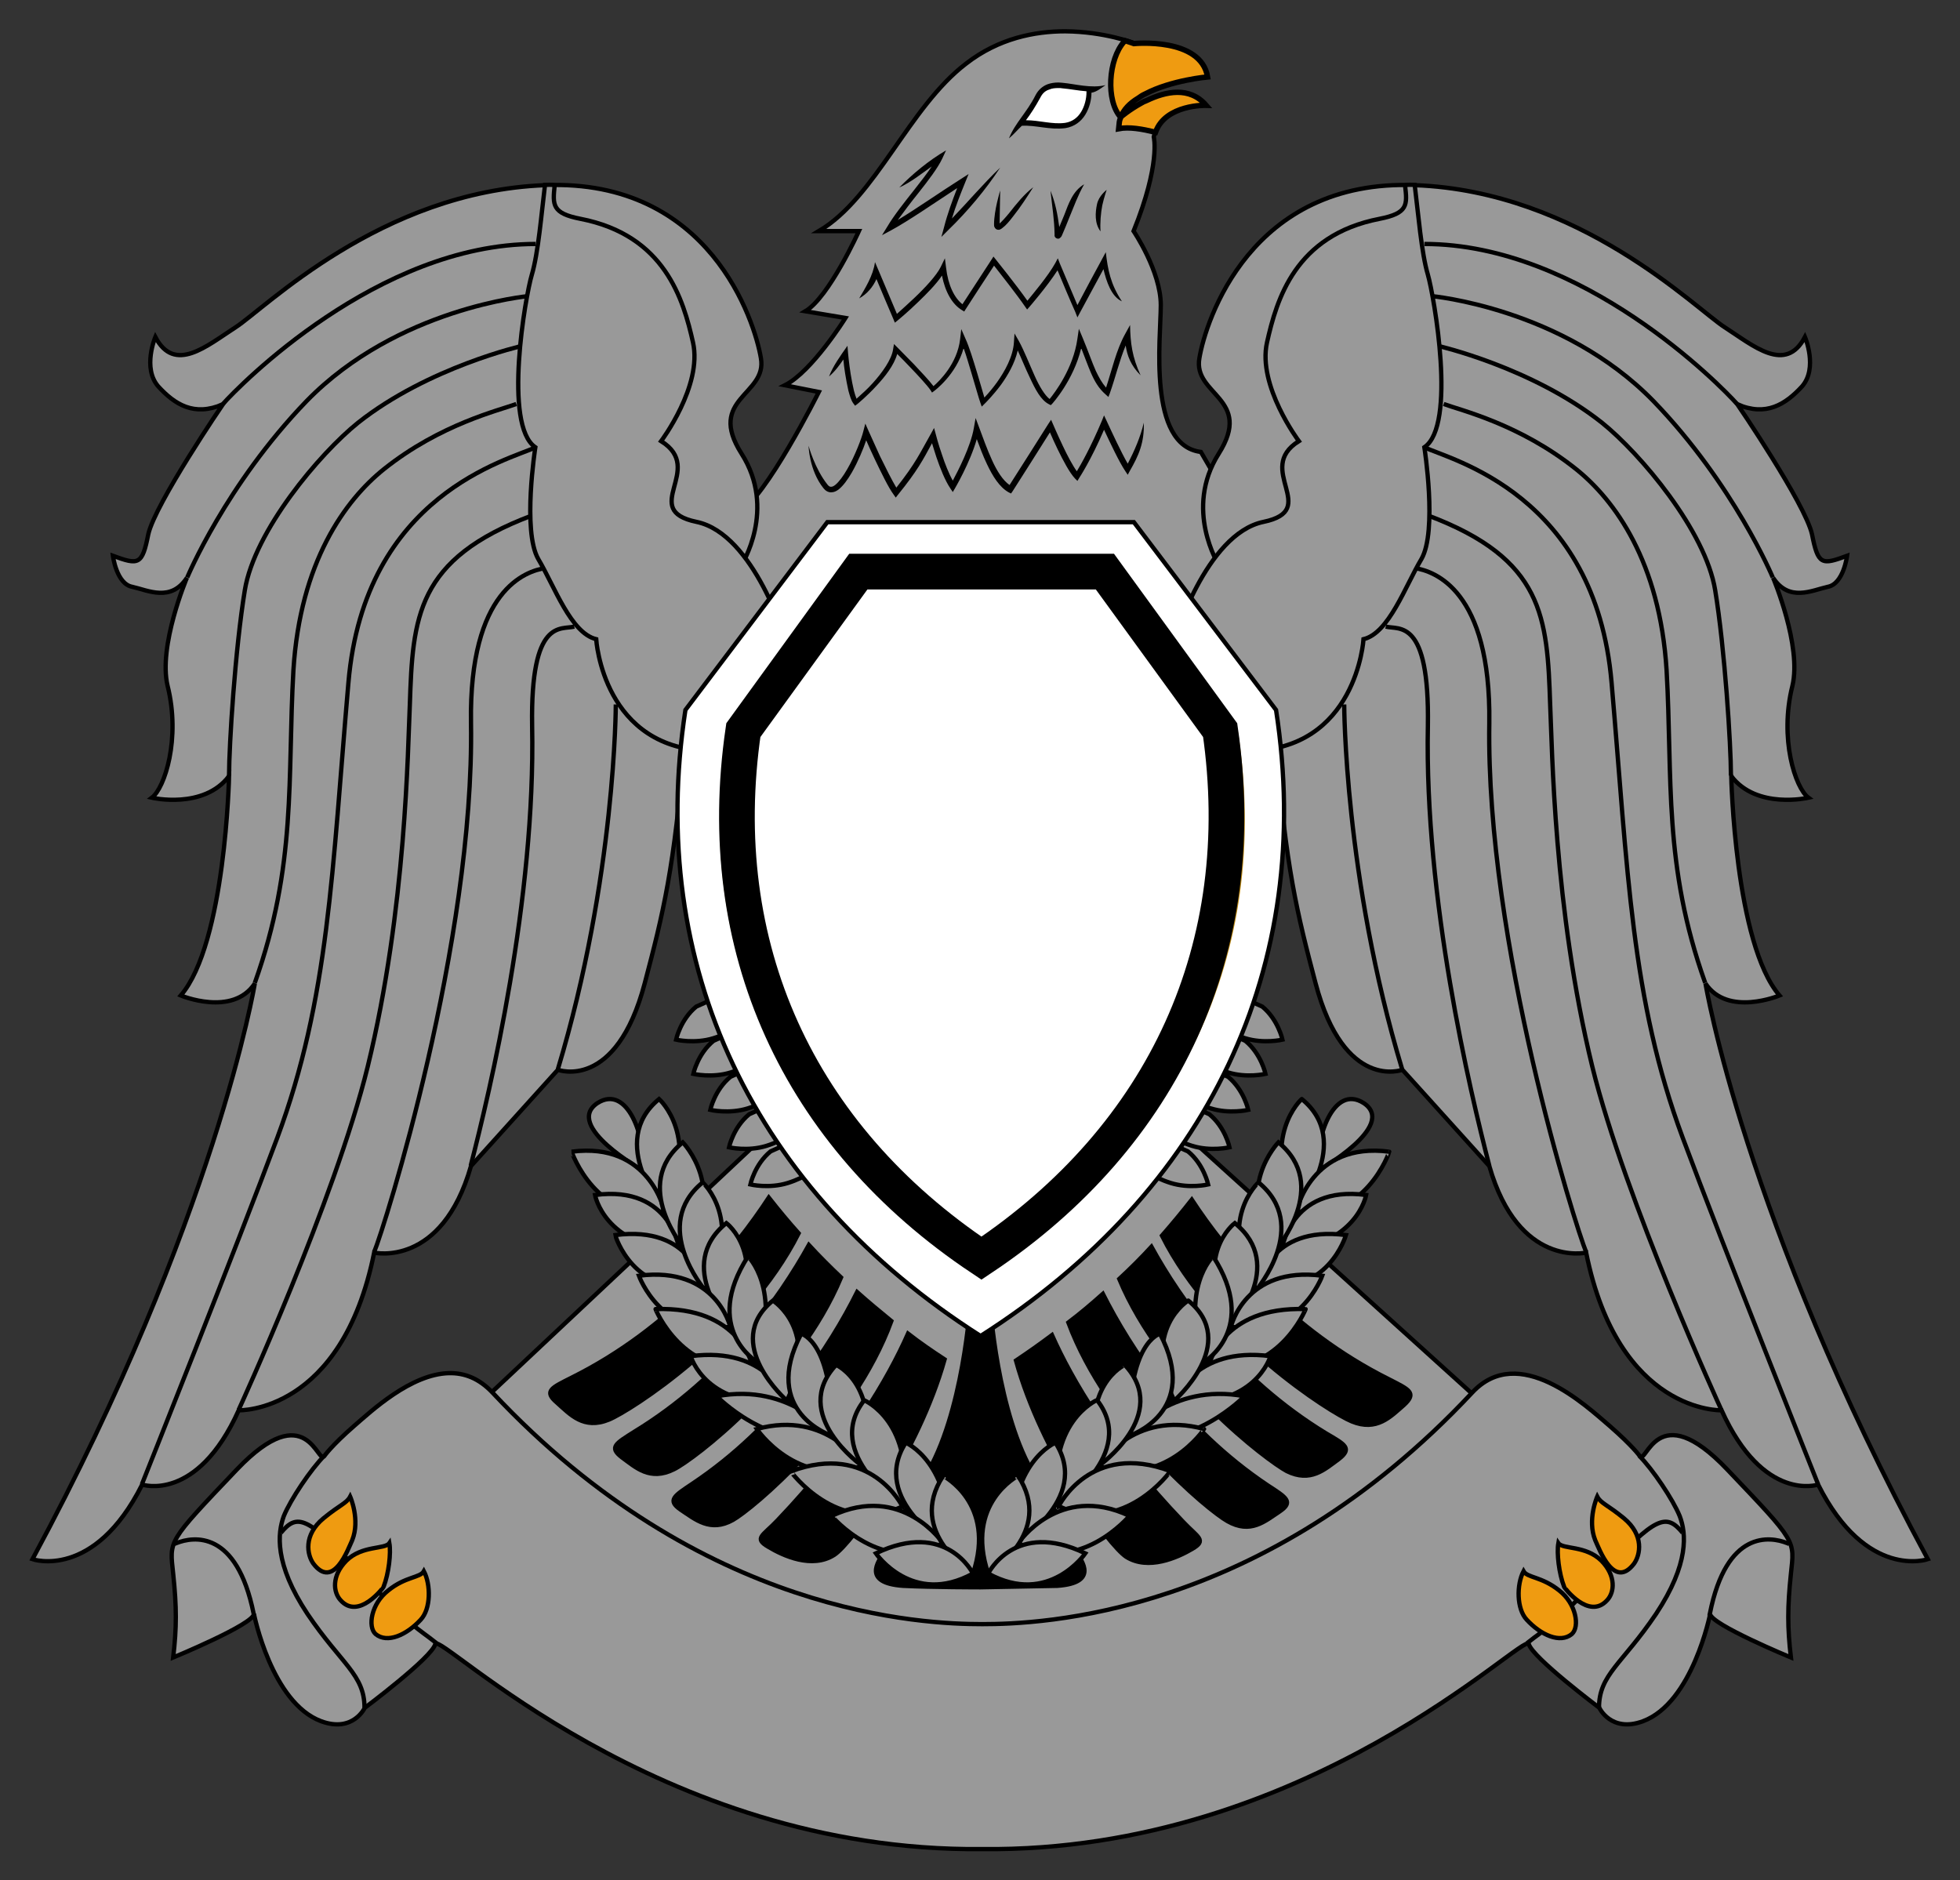 <?xml version="1.0" encoding="utf-8"?>
<!-- Generator: Adobe Illustrator 22.1.0, SVG Export Plug-In . SVG Version: 6.00 Build 0)  -->
<svg version="1.1" id="Layer_1" xmlns="http://www.w3.org/2000/svg" xmlns:xlink="http://www.w3.org/1999/xlink" x="0px" y="0px"
	 width="670px" height="642.7px" viewBox="0 0 670 642.7" style="enable-background:new 0 0 670 642.7;" xml:space="preserve">
<rect x="0" y="0" width="670" height="642.7" fill="#333333" stroke="none"/>
<style type="text/css">
	.st0{fill:#999999;stroke:#000000;stroke-width:1.473;}
	.st1{fill:#999999;}
	.st2{fill:#FFFFFF;}
	.st3{clip-path:url(#SVGID_2_);}
	.st4{fill:#999999;stroke:#000000;stroke-width:1.472;}
	.st5{fill:none;stroke:#000000;stroke-width:1.472;}
	.st6{stroke:#000000;stroke-width:1.472;}
	.st7{fill:#FFFFFF;stroke:#000000;stroke-width:1.472;}
	.st8{fill:none;stroke:#BC8810;stroke-width:1.472;}
	.st9{fill:none;stroke:#000000;stroke-width:12.198;}
	.st10{fill:#999999;stroke:#000000;stroke-width:1.472;stroke-linecap:square;}
	.st11{fill:#EF9B11;stroke:#000000;stroke-width:1.472;}
	.st12{fill:#EF9B11;}
	.st13{fill:#EF9B11;stroke:#000000;stroke-width:1.851;}
</style>
<path class="st0" d="M364.1,10.7c-10.4,0-22.7,2.4-33.8,11c-19.7,15-30.9,45.8-50.4,57.3h13.7c0,0-10.2,22.6-18.3,27.4l13.7,2.3
	c0,0-11.4,18.3-20.7,23l11.6,2.3c0,0-18.2,36.5-27.4,41.1c0,0,5.1,20.7-9.3,25.3l16.2,34.4h153.5l16-32.1c-16-6.9-9.1-32.2-9.1-32.2
	l-9.3-16c-18.3-2.3-13.7-38.8-13.7-50.2c0-11.6-9.3-25.3-9.3-25.3c9.3-23,6.9-32.2,6.9-32.2c2.3-11.4,17.8-10.9,17.8-10.9
	c-1-1.2-6.7-2.6-7.9-3.3L385.3,37l-2.2,3c2.6-1-8.7-2.6,0.8-6.7c7-6.9,3.7-18.6,3.7-18.6S377.5,10.8,364.1,10.7L364.1,10.7z"/>
<path class="st1" d="M364.1,15.2c12.5,0,21.9,3.7,21.9,3.7l1,0.4l1.1-0.1c0,0,5.2-0.5,10.5,0.5c2.6,0.5,5.2,1.4,6.9,2.6
	c1.7,1.2,2.7,2.4,3.1,4.7c0,0-14.6,3-15.3,3.3l-7.9,6.9l19.2-4.4c-0.5,0.1-0.9,0.1-1.5,0.3c-5,1.6-11.3,5.5-12.8,13.1l-0.2,1l0.2,1
	c0,0,0.4,1.2-0.1,5.9c-0.5,4.7-2.1,12.4-6.7,23.5l-0.9,2.2l1.3,1.9c0,0,2.1,3.2,4.3,7.7c2.2,4.6,4.2,10.5,4.2,15.1
	c0,5.1-1.2,17.5,0,29c0.6,5.7,1.8,11.4,4.4,16.1c2.2,4.1,6,7.5,10.8,8.9l7.5,13c-0.5,2.1-1.4,6.7-1.2,12.9c0.2,4,0.8,8.4,2.8,12.5
	c1.5,3.1,3.7,5.7,6.4,7.7l-13,26h-148L249,202.3c2.3-1.6,4.3-3.3,5.6-5.5c2-3.4,2.8-7,3.1-10.3c0.4-4.1,0-7.3-0.4-9.5
	c2.5-2,4.7-4.4,6.9-7.5c3.2-4.3,6.3-9.4,9.2-14.3c5.8-9.9,10.4-19.1,10.4-19.1l2.6-5.2l-7.7-1.5c2.5-2.6,4.8-5.4,6.9-8.1
	c4.2-5.4,7.1-10.1,7.1-10.1l3.5-5.6l-11.6-2c2.5-3.2,4.7-6.9,6.7-10.4c3.7-6.5,6.3-12.3,6.3-12.3l2.8-6.2h-8.1
	c6-6,11.3-13.1,16.3-20.4c7.7-11.1,15.3-22.1,24.3-29l0,0l0,0C343.1,17.3,354.4,15.1,364.1,15.2L364.1,15.2z"/>
<path d="M325.4,74.7c1.3-4.3,2.9-8.3,4.6-12.5l1.1-2.7l-2.5,1.6c-7.1,4.5-15.4,10.3-21.7,14.1c2.1-2.9,4.6-6.2,7.1-9.3
	c3.4-4.3,6.6-8.5,8.1-11.7l1.3-2.8c-6,3.5-11.6,8.2-16,12.7c4-1.8,7.7-4.8,11.1-7.2c-1.6,2.4-3.7,5.1-5.9,7.9
	c-3.4,4.3-7,8.8-9.3,12.7l-1.8,2.9l3-1.6c6.1-3.3,14.9-9.4,22.7-14.5c-1.7,4.4-3.3,8.7-4.5,13.4l-0.9,3.3l2.4-2.4
	c6.5-6.3,12.8-13.8,17.7-21.3C336.3,62.6,330.9,69,325.4,74.7L325.4,74.7z M363.8,73.5c-0.6,1.5-1.2,2.9-1.7,4.1
	c-0.6-4.4-1.3-8.2-3-12.4c0.6,5.8,1.3,9.6,1.4,15c0,0.3-0.1,0.5,0.2,0.9c0.1,0.2,0.6,0.5,1,0.5c0.4,0,0.5-0.2,0.7-0.3
	c0.5-0.4,0.6-0.8,0.9-1.5c0.6-1.3,1.4-3.4,2.3-5.6c1.6-3.8,2.8-7.3,5-11.2C366.7,65.3,365.3,69.6,363.8,73.5z M345,72.8
	c-1.3,1.6-2.6,3-3.3,3.6c0.1-4.5,0.2-11.3,0.2-11.3s-2.1,6.8-2.1,11.6c0,0.4,0,0.7,0.2,1c0.1,0.3,0.5,0.7,0.9,0.8
	c0.8,0.2,1.3-0.2,1.8-0.6c1.1-0.8,2.3-2.2,3.6-3.9c2.7-3.4,4.8-6.7,6.9-10C350.1,66.4,347.6,69.5,345,72.8L345,72.8z M375,69.8
	c-0.6,2.8-0.9,6.5,1.2,9.3c-0.2-2.9,0.1-6.3,0.6-8.9c0.6-2.7,1.5-5.3,1.5-5.3S375.6,66.9,375,69.8z M362.3,80.4
	C362.3,80.4,362.3,80.4,362.3,80.4z M378,86.2l-1.4,2.6c-2.8,5.2-5.6,10.3-8.3,15.5c-2-4.8-4-9.5-6-14.2l-0.7-1.8l-0.9,1.7
	c-2.4,4.3-7.6,10.5-9.5,12.8c-3.8-5.4-10.8-14.1-10.8-14.1l-0.8-1l-0.7,1.1c-3.3,5.1-6.6,10.1-9.9,15.2c-2.8-2.2-4.9-6.5-5.6-12.5
	l-0.4-3.2l-1.4,2.9c-1.4,2.9-5.4,7.2-9.1,10.7c-1.9,1.8-3.9,3.6-5.9,5.4c-2.1-5-4.2-9.9-6.3-14.9l-1.2-2.8c-0.6,4.6-3.4,9-5.4,12.4
	c2.7-1.5,4.7-3.9,5.9-6.6c1.9,4.6,3.9,9.2,5.8,13.7l0.5,1.2l1-0.8c0,0,3.3-2.7,7-6.3c2.9-2.8,6.1-6,8.1-9c1.1,5.6,3.5,9.8,6.8,11.8
	l0.8,0.5l0.5-0.8c3.2-5,6.5-10,9.7-14.9c2.1,2.7,7.8,9.9,10.6,14l0.7,1l0.8-0.9c0,0,6-6.9,9.6-12.5c2,4.8,4,9.6,6.1,14.3l0.7,1.8
	l0.9-1.7c2.7-4.9,5.3-9.9,8-14.8c1,4.2,2.7,9.4,6.3,11C379.6,97.1,378.7,92.2,378,86.2L378,86.2z M288.3,122.9
	c0.1,1.3,0.3,3,0.6,4.8c0.3,1.9,0.7,4,1.1,5.8c0.5,1.8,0.9,3.3,1.7,4.4l0.6,0.8l0.8-0.6c0,0,3.2-2.6,6.5-6.2c2.9-3.1,6-7,7.1-10.9
	c1.4,1.4,2.9,2.9,4.3,4.4c2.9,3,6.1,6.5,7.1,8l0.5,0.8l0.8-0.6c0,0,7.5-5.5,10-14.6c0.9,2.5,1.8,5.6,2.7,8.6c1.3,4.3,2.4,8.3,3,10
	l0.5,1.4l1-1c0,0,2.7-2.6,5.6-6.5c2.3-3.2,4.7-7.3,5.7-11.7c1.3,2.8,2.6,6.1,4.1,9.2c1.9,4.1,3.8,7.8,6.6,9.2l0.6,0.3l0.5-0.5
	c0,0,7.3-8,9.9-19c1.3,3.3,2.3,6.1,3.3,8.4c1.3,3,2.7,5.4,5,7.4l1,0.9l0.5-1.3c1.9-5.4,3.3-11.3,5.4-16.3c0.5,3.4,1.7,6.8,5.1,10.2
	c-2.9-6.3-3.5-11.1-3.6-17.2l-1.7,3.1c-3,5.4-4.5,12.2-6.5,18.3c-1.4-1.6-2.4-3.4-3.5-5.7c-1.3-2.9-2.5-6.5-4.5-11.3l-1.3-3.1
	l-0.5,3.4c-1.4,10.1-7.7,18.4-9.5,20.6c-1.6-1.2-3.5-4.3-5.1-7.9c-1.8-4-3.6-8.6-5.4-11.9l-1.5-2.6l-0.2,3
	c-0.3,4.9-3.1,9.9-5.8,13.7c-1.3,1.8-2.7,3.5-4.3,5.2c-0.6-2-1.5-5.2-2.5-8.5c-1.3-4.3-2.7-8.9-4-11.7l-1.4-3.2l-0.4,3.5
	c-1,8.3-7,14.2-9.1,16c-1.5-2-4.2-4.8-6.7-7.5c-1.8-1.9-3.7-3.7-5.5-5.6l-1.3-1.3l-0.3,1.8c-0.5,3.5-3.8,8.1-7,11.6
	c-1.7,1.9-3.6,3.6-5.5,5.3c-0.3-0.7-0.6-1.7-0.9-2.8c-0.4-1.7-0.8-3.7-1.1-5.6c-0.6-3.8-0.9-7.2-0.9-7.2l-0.2-2.5
	c-2.4,3.4-5,7-6.3,10.5C285.5,126.9,286.9,124.9,288.3,122.9L288.3,122.9z M385.5,158.5c-2.2-3.8-5.4-10.7-7.2-14.6l-0.9-1.9l-0.8,2
	c-3.7,8.8-7.1,14.8-8.5,17.1c-1.4-1.9-3.3-5.5-4.8-8.7c-1.8-3.8-3.3-7.3-3.3-7.3l-0.7-1.6l-1,1.5c-4.4,7-8.8,13.9-13.2,20.8
	c-2.3-1.6-4.3-4.8-5.9-8.3c-1.8-3.9-3.3-8.2-4.5-11.4l-1.2-3.2l-0.6,3.4c-1.1,6.4-5.5,14.8-7.2,18c-1.3-2.3-2.7-5.8-3.7-8.9
	c-1.3-3.7-2.1-6.9-2.1-6.9l-0.6-2.2l-1.1,2c-3.8,6.7-5.1,9.9-11.8,18.4c-1.5-2.5-3.7-6.9-5.6-10.8c-2.1-4.6-3.9-8.6-3.9-8.6
	l-1.1-2.5l-0.7,2.7c-0.5,2.1-2.8,8.3-5.5,12.9c-1.3,2.3-2.8,4.3-4,5.3c-0.6,0.5-1.1,0.7-1.5,0.7c-0.4,0-0.7-0.1-1.2-0.7
	c-4.4-5.5-6.5-13.3-6.5-13.3s0.2,8.4,5.1,14.5c0.7,0.9,1.6,1.4,2.6,1.4c1,0,1.8-0.4,2.6-1c1.6-1.3,3.1-3.4,4.5-5.8
	c2.1-3.7,3.9-8,4.9-11c0.7,1.6,1.7,3.9,2.9,6.4c2.2,4.6,4.7,9.8,6.5,12.2l0.7,1l0.7-0.9c6.8-8.4,8.6-12,11.7-17.7
	c0.4,1.3,0.9,3,1.5,4.8c1.3,3.8,3,8.1,4.8,10.7l0.8,1.2l0.7-1.2c0,0,5.2-8.8,7.5-16.9c1,2.7,2.1,5.7,3.5,8.6c1.9,4,4.2,7.8,7.4,9.6
	l0.8,0.4l0.5-0.7c4.3-6.7,8.5-13.4,12.8-20.2c0.8,1.9,1.7,3.8,2.6,5.7c1.9,3.9,4.1,8.1,6,10.1l0.8,0.8l0.6-1c0,0,4-6,8.5-16.5
	c2.1,4.5,5.2,11.1,7.3,14.2l0.8,1.2l0.7-1.3c3-5.2,5-9.6,4.8-16.5C389.8,149.5,387.8,154.1,385.5,158.5L385.5,158.5z"/>
<path class="st2" d="M347,44c3.5-3.9,5.3-6.6,7.8-11.1c3.6-6.9,12.6-2.1,19.8-2.6c-1.2-0.3-2.1,0.3-2.1,1.2c0,4.8-2.7,10.6-8.3,11.4
	c-5.1,0.7-9.9-1.2-14.9-0.8C348.5,42.1,347.8,43.2,347,44L347,44z"/>
<g>
	<defs>
		<path id="SVGID_1_" d="M347,44c3.5-3.9,5.3-6.6,7.8-11.1c3.6-6.9,12.6-2.1,19.8-2.6c-1.2-0.3-2.1,0.3-2.1,1.2
			c0,4.8-2.7,10.6-8.3,11.4c-5.1,0.7-9.9-1.2-14.9-0.8C348.5,42.1,347.8,43.2,347,44z"/>
	</defs>
	<clipPath id="SVGID_2_">
		<use xlink:href="#SVGID_1_"  style="overflow:visible;"/>
	</clipPath>
	<g transform="matrix(5.113 0 0 5.113 -270.832 -614.951)" class="st3">
		<path d="M124.4,128c0.6,0,1.1-0.5,1.1-1.1c0-0.6-0.5-1.1-1.1-1.1s-1.1,0.5-1.1,1.1C123.3,127.5,123.8,128,124.4,128z"/>
	</g>
</g>
<path d="M361.8,28.2c-1.3,0-2.6,0.2-3.7,0.6c-1.6,0.6-3.1,1.8-4.1,3.7c-3,6-7,9.5-9.1,14.8c1.6-1.3,3-3,4.4-4.3h0l0,0
	c4.7-0.3,9.5,1.5,14.9,0.8h0c3.1-0.5,5.4-2.3,6.8-4.6c1.4-2.3,2.1-5,2.1-7.5c1.8-0.3,3.2-1.5,4.8-2.6c-4.9,1.2-10.3-0.4-14.7-0.8
	C362.9,28.3,362.3,28.2,361.8,28.2z M361.8,30.1c0.5,0,0.9,0,1.4,0.1c2.5,0.2,5.4,0.8,8.2,1c0,0.1,0,0.2,0,0.3
	c0,2.2-0.6,4.7-1.8,6.7c-1.2,2-3,3.4-5.5,3.8c-4.4,0.6-8.7-0.9-13.4-0.9c1.8-2.4,3.2-4.6,4.9-7.7l0,0v0c0.8-1.6,1.8-2.4,3.1-2.8
	C359.6,30.2,360.6,30.1,361.8,30.1z"/>
<path class="st4" d="M253.5,193.1c0,0,12.1-19,0-38c-12.1-19,8.9-20,6.6-32.7c-2.1-12.6-17.5-61.3-73.7-59.1
	c-56.3,2.1-96,42.3-105.9,48.6c-9.9,6.4-20.8,15.9-27.4,3.3c0,0-4.5,10.6,1,16.9c5.6,6.1,12.2,10.4,22.1,6.1
	c0,0-23.1,33.9-25.5,44.4c-2.1,10.6-3.3,10.6-12.1,7.4c0,0,1.2,9.6,6.6,10.6c5.4,1.2,13.2,5.3,18.7-3.1c0,0-9.9,23.3-6.6,37
	c4.5,18-1,34.9-5.4,38.2c0,0,17.7,4.1,26.4-7.4c0,0-1.2,57.2-16.5,75c0,0,17.7,7.4,25.3-4.1c0,0-13.2,80.3-76,196.8
	c0,0,21,7.3,37.5-25.5c0,0,18.7,6.3,33-25.4c0,0,35.2,1.2,46.3-53.9c0,0,23.1,5.3,33.1-29.6l29.7-32.9c0,0,19.9,7.5,29.7-29.6
	c6.3-23.9,10.2-39.5,13.5-81.8c8.7,24.6,15.8,4,17.4-2C257.5,228.5,253.5,193.1,253.5,193.1L253.5,193.1z"/>
<g>
	<path class="st5" d="M76.2,138.1c5.4-6.1,52.9-54.7,106.9-54.7 M180.8,101.2c0,0-44.9,4-76,35.9c-27.6,28.6-40.8,60.3-40.8,60.3"/>
	<path class="st5" d="M178.6,118.2c0,0-32.2,7.3-56.2,26.3c-13.2,10.6-35.4,37-38.7,57.2c-3.3,20-5.4,52.9-5.4,63.4"/>
	<path class="st5" d="M176.5,138.1c-5.6,2.1-25.9,6.8-45.3,22.3c-13.2,10.6-28.6,31.7-30.9,68.7c-2.1,37,1.2,66.6-13.2,106.9"/>
	<path class="st5" d="M183.1,152.9c-8.9,4.3-58.5,15.9-64,80.5c-5.6,64.4-6.6,107.9-24.3,155.5c-13.2,35.5-46.3,118.5-46.3,118.5"/>
	<path class="st5" d="M81.6,481.9c0,0,32.9-71.7,44.1-117.3c13.2-54,13.7-109.1,14.4-123.8c1-29.7,2.1-49.7,41.8-64.6"/>
	<path class="st5" d="M186.4,194.2c-6.6,1-26.1,7.4-25.4,52.9c1.2,75.2-29.6,172.5-33.1,180.9 M196.3,214.2
		c-4.5,1.2-15-3.1-14.4,33.9c1.2,59.3-14.4,124.9-21,150.4 M210.5,240.8c0,0,0,59.1-19.8,124.7"/>
</g>
<path class="st1" d="M187.8,64.7L187.8,64.7L187.8,64.7z M193.9,67.7c22.5,1.1,36.8,10.9,46.3,22.3c10.4,12.6,14.6,27.3,15.6,32.9
	v-0.1l0,0.2l0,0.1v0l0,0.2l0-0.1c0.3,2,0,2.9-1.1,4.5c-1.1,1.6-3,3.5-5,5.9c-2,2.4-4,5.6-4.4,9.8c-0.3,4.2,1.1,8.8,4.4,14
	c6,9.4,5.2,18.5,3.4,24.9c-4-3.9-8.7-7-14.2-8.2c-2.2-0.5-3.5-1-4.2-1.4c-0.7-0.4-0.7-0.6-0.8-0.7c-0.1-0.1-0.1-1.8,0.6-4.2
	c0.7-2.5,1.8-5.8,1.4-9.7c-0.3-2.8-1.9-5.6-4.3-8c1.4-2.1,3.1-4.7,5-8.7c3.3-7,6.5-16.2,4.5-25.2l-0.2-0.8l-0.1-0.1
	c-1.7-7.4-4.1-16.7-10.1-25.2c-6.2-8.8-16.1-16.5-31.6-19.5c-4.4-0.9-5.4-1.9-5.4-1.9C193.9,68.7,193.9,67.8,193.9,67.7z
	 M181.4,67.9c-0.4,3.7-0.9,7.5-1.3,11.2C152.9,80,128,92.1,109,104.8c-18.8,12.6-31.4,25.3-35.2,29.4c-3.8,1.5-6.4,1.5-8.9,0.6
	c-2.6-0.9-5.1-3-7.7-5.8c-1.1-1.3-1.4-3.1-1.5-5c0.5,0.3,0.9,0.6,1.4,0.8c3.3,1.2,6.7,0.8,9.7-0.2c5.9-2,11.2-6.2,15.9-9.2
	c3.1-2,7.2-5.6,13.1-10.2c5.9-4.6,13.4-10.2,22.3-15.6C134.9,79.5,156.5,70,181.4,67.9z M178.7,87.9c-0.3,1.7-0.6,3.6-1,4.8l0,0
	c-0.3,1-0.7,2.9-1.1,4.7c-10,1.4-47,7.9-75,36.6v0h0l0,0l0,0c0,0,0,0,0,0l0,0c-27.4,28.4-40.6,59.1-41.4,61.1c-2,3-3.1,3.1-5.4,3.1
	c-2.2-0.1-5.3-1.2-8.6-1.9h0l0,0l-0.1,0c0,0-0.2-0.2-0.2-0.2c1.2,0,2.3-0.3,3.5-0.9c2.1-1.2,3.2-3.1,3.9-5c0.7-1.9,1.2-4,1.8-6.7
	l0,0.1c0.3-1.6,2.1-5.8,4.5-10.3c2.4-4.5,5.5-9.7,8.5-14.6c5.9-9.5,11.4-17.6,11.6-17.8c2.6-2.9,15.6-16.3,34.2-28.7
	C131.6,100.1,154.6,89.2,178.7,87.9L178.7,87.9z M180.5,92.9c-0.1,0.2-0.1,0.5-0.1,0.6v0l-0.1,0.4v-0.8L180.5,92.9z M175.1,106.5
	c-0.4,2.8-0.8,5.6-1.1,8.4c-8.7,2.3-33.7,9.9-54.3,26.1l0,0c-7.1,5.6-16,15.1-23.8,25.8c-7.8,10.8-14.5,22.7-16.4,34l0,0
	c-3.3,19.7-5.3,50.1-5.4,62.3c-3.9,4.4-10,5.6-14.7,5.6c1.3-2.9,2.2-5.9,2.8-9.1c1.5-7.5,1.7-16.8-0.7-26.5v0
	c-1.3-5.3,0.1-14.3,2-21.5c2-7.2,4.4-12.8,4.4-12.8l0.1-0.2c0.2-0.4,13.1-31.1,39.9-58.8l0,0c0,0,0,0,0,0
	C131.4,115.9,162.9,108.6,175.1,106.5L175.1,106.5z M173.2,124.3c-0.2,3.5-0.2,7-0.1,10.4c-2.8,0.9-8.2,2.4-15.8,5.5
	c-8.5,3.5-18.8,8.7-28.9,16.8l0,0c-14.1,11.3-30.1,33.7-32.5,71.9v0l0,0.1v0.1c-2.1,37.1,1,65.8-12.8,104.9
	c-2.7,3.8-6.8,4.5-11.3,4.2c-1.3-0.1-2.2-0.4-3.3-0.7c6.4-11,9.6-26.6,11.5-40.9c2.2-16.8,2.5-31.3,2.5-31.3l0.1-4.3
	c0.4-13.1,2.4-41.2,5.3-58.6v0h0c1.4-8.8,7.5-20.2,14.8-30.3c7.4-10.1,16.1-19.2,22.3-24.1l0,0C142.2,134.4,163.2,127.2,173.2,124.3
	L173.2,124.3z M173.9,143.5c0.4,2.6,1.3,5.1,2.4,7.5c-2.3,0.9-4.7,1.7-8.1,3.3c-6.2,2.8-13.8,6.9-21.2,12.9
	c-15,12.1-29.4,32.5-32.3,65.8c-5.6,64.6-6.6,107.5-24,154.3C77.6,422.7,44.9,505,44.6,505.5c-7.9,15.5-16.2,20.8-22.3,22.7
	c-1.7,0.5-3.1,0.7-4.4,0.8C77.7,416.3,91,338.8,91.3,337.1c14.5-41,11.2-71.2,13.3-107.7v0c2.2-35.9,17-55.8,29.3-65.6l0.1-0.1
	c9.2-7.4,18.7-12.2,26.6-15.5C166.6,145.8,170.5,144.7,173.9,143.5L173.9,143.5z M178,159.7c-0.3,2.6-0.6,4.8-0.8,8.5
	c-0.1,1.8-0.1,3.6-0.1,5.4c-18.2,7.4-28.8,16.4-34.4,27.4c-5.9,11.7-6.4,24.8-6.9,39.7c-0.7,15.1-1.2,69.5-14.3,122.9
	c-10.7,43.2-41.4,111.1-43.5,115.7c0,0,0,0,0,0l0,0c-0.1,0.2-0.4,0.8-0.4,0.8v0l0,0c-6.8,15.1-14.2,20.4-19.5,22.3
	c-1.3,0.5-2.3,0.6-3.3,0.8c4.1-10.3,31.7-79.7,44-112.8c18-48.4,18.9-92.3,24.6-156.6v0c0,0,0,0,0,0c2.6-31.2,15.6-48.9,29.1-59.8
	c6.7-5.4,13.6-9.1,19.3-11.7C174.3,161.1,176,160.5,178,159.7L178,159.7z M177.5,182.9c0.4,3.3,1,6.4,2.3,9.1
	c-3.9,1.6-8.3,4.1-12.4,9.4c-6.4,8.4-11.2,22.4-10.9,45.8v0c0.6,37-6.7,79.9-14.7,114.5c-3.4,14.8-7.2,29.4-11.4,43.9
	c-2.6,8.9-4.4,14.1-5.5,17.4l-0.5-0.1l-0.9,4.4c-5.4,26.6-16.2,38.9-25.4,44.8c-3.5,2.3-6.7,3.5-9.4,4.3
	c7.6-16.9,31.4-71.5,41.1-110.7v0c13.4-54.6,13.9-110.3,14.5-124.6V241c0.5-14.8,1.1-26.6,5.9-36
	C154.6,196.5,162.5,189.4,177.5,182.9L177.5,182.9z M185.4,190.3l0.1,0.1L185.4,190.3L185.4,190.3
	C185.4,190.3,185.4,190.3,185.4,190.3z M183.7,199.6c1.7,3.3,3.3,6.7,5.3,10.1c0.3,0.4,0.5,0.8,0.8,1.2c-2,0.6-4.1,1.8-6,4
	c-4.4,5.2-6.6,14.3-6.3,33.2v0.1c1.1,58.4-14.2,123.8-20.8,149.1c-4.7,16.5-12,22.5-17.8,25c-1.6,0.7-3.3,1.2-5.1,1.4
	c1.3-3.8,2.7-8,5-15.8c4.3-14.7,8.1-29.5,11.5-44.4c8-35,15.5-78.3,14.9-116.5v0c-0.3-22.1,4.3-34,9.1-40.4
	C177.7,202.2,181,200.5,183.7,199.6L183.7,199.6z M195.9,218.6c1.2,1.2,2.6,2.1,4.1,2.9c0.5,3.6,1.7,10.5,5.9,18.2
	c0.1,0.1,0.2,0.3,0.3,0.4v0.7c0,0-0.1,58-19.4,122.6L169.1,383c7.4-31.2,18.1-84.2,17.1-134.9V248c-0.3-18.1,2.5-25.4,4.2-27.5
	c0.9-1.1,1.4-1.3,2.4-1.4C193.6,218.9,194.8,218.8,195.9,218.6L195.9,218.6z M202.4,219.5c0,0,0.1,0,0.1,0.1c0,0,0,0.2,0,0.2l-0.1,0
	L202.4,219.5z M214.5,250.5c3.9,3.5,8.8,6.4,14.7,8.3c-3.2,38-6.9,53.4-13,76.1c-4.7,17.8-11.4,23.7-16.1,25.9
	c-1.5,0.7-2.7,0.9-3.9,1C210.6,311.9,213.8,268.3,214.5,250.5L214.5,250.5z M242.3,261c0.1,0,0.2,0,0.3,0c0,0-0.1,0.2-0.1,0.3
	C242.5,261.2,242.4,261,242.3,261z M80,261.6l1.1,0.3L80,261.6z"/>
<g>
	<path class="st4" d="M268.8,219.5c0,0-10.9-37-30.7-41.1c-19.8-4.1,3.3-18-12.1-27.6c0,0,14.2-18.9,10.9-33.7
		c-3.3-14.7-9.6-36.7-38.5-42.3c-9.7-1.9-9.5-4.7-8.8-11.4c-0.8-0.2-0.5-0.3-3.3-0.2c-1.2,9.7-2.3,23.3-4.5,30.7
		c-2.2,7.3-9.9,51.5,1.2,59c0,0-4.5,28.6,1,38.2c5.6,9.4,11.1,25.3,19.8,27.4c0,0,2.3,38.2,39.7,38.2l0.7-6L268.8,219.5z"/>
	<path class="st1" d="M189.4,76.3c2.1,1.4,4.9,2.2,8.2,2.9c13.5,2.6,21,8.7,26.1,15.9c5,7.2,7.3,15.8,9,23c1.3,5.7-1,13.4-3.9,19.6
		c-2.9,6.1-6.2,10.5-6.2,10.5l-2.9,3.9l4.1,2.6c3,1.9,3.4,3,3.5,4.5c0.2,1.5-0.4,3.7-1.1,6.4c-0.7,2.7-1.8,6.1-0.2,9.9
		c1.6,3.8,5.6,6.1,11.3,7.3c7.5,1.6,14.8,10.6,19.8,19.9c3.5,6.5,5.8,12.9,6.9,16.1L240,249l-0.3,3.1c-14.5-1.2-21.7-8.8-26-16.6
		c-4.7-8.6-5.3-17.2-5.3-17.2l-0.2-3.3l-3.2-0.8c-2.1-0.5-5.4-3.8-8.3-8.9c-3-5.1-5.7-11.3-8.7-16.4c-1.5-2.7-2.4-12.2-1.9-20.2
		c0.4-8.1,1.5-15,1.5-15l0.4-2.8l-2.3-1.6c-0.9-0.6-2.5-3.5-3.3-8.3c-0.7-4.8-0.7-11-0.3-17.3c0.8-12.5,3.4-25.8,4.2-28.5l0,0v0
		C187.6,90,188.6,83.1,189.4,76.3L189.4,76.3z"/>
</g>
<path class="st4" d="M416.6,193.1c0,0-12-19,0-38c12-19-8.9-20-6.6-32.7c2.1-12.6,17.5-61.3,73.7-59.1c56.3,2.1,96,42.3,105.9,48.6
	c9.9,6.4,20.8,15.9,27.4,3.3c0,0,4.5,10.6-1,16.9c-5.6,6.1-12.3,10.4-22.1,6.1c0,0,23.1,33.9,25.5,44.4c2.1,10.6,3.3,10.6,12,7.4
	c0,0-1.2,9.6-6.6,10.6c-5.4,1.2-13.2,5.3-18.7-3.1c0,0,9.9,23.3,6.6,37c-4.5,18,1,34.9,5.5,38.2c0,0-17.7,4.1-26.4-7.4
	c0,0,1.2,57.2,16.5,75c0,0-17.7,7.4-25.3-4.1c0,0,13.2,80.3,76,196.8c0,0-21,7.3-37.5-25.5c0,0-18.7,6.3-33-25.4
	c0,0-35.2,1.2-46.3-53.9c0,0-23.1,5.3-33.1-29.6l-29.7-32.9c0,0-19.9,7.5-29.7-29.6c-6.3-23.9-10.2-39.5-13.5-81.8
	c-8.7,24.6-15.8,4-17.4-2C412.5,228.5,416.6,193.1,416.6,193.1L416.6,193.1z"/>
<g>
	<path class="st5" d="M593.8,138.1c-5.4-6.1-52.9-54.7-106.9-54.7 M489.2,101.2c0,0,44.9,4,76,35.9c27.6,28.6,40.8,60.3,40.8,60.3"
		/>
	<path class="st5" d="M491.4,118.2c0,0,32.2,7.3,56.2,26.3c13.2,10.6,35.4,37,38.7,57.2c3.3,20,5.4,52.9,5.4,63.4"/>
	<path class="st5" d="M493.5,138.1c5.6,2.1,25.9,6.8,45.3,22.3c13.2,10.6,28.6,31.7,30.9,68.7c2.1,37-1.2,66.6,13.2,106.9"/>
	<path class="st5" d="M486.9,152.9c8.9,4.3,58.5,15.9,64,80.5c5.6,64.4,6.6,107.9,24.3,155.5c13.2,35.5,46.3,118.5,46.3,118.5"/>
	<path class="st5" d="M588.4,481.9c0,0-32.9-71.7-44.1-117.3c-13.2-54-13.7-109.1-14.4-123.8c-1-29.7-2.1-49.7-41.8-64.6"/>
	<path class="st5" d="M483.6,194.2c6.6,1,26.1,7.4,25.5,52.9c-1.2,75.2,29.6,172.5,33.1,180.9 M473.7,214.2
		c4.5,1.2,15-3.1,14.4,33.9c-1.2,59.3,14.4,124.9,21,150.4 M459.5,240.8c0,0,0,59.1,19.8,124.7"/>
</g>
<path class="st1" d="M482.2,64.7L482.2,64.7L482.2,64.7z M476.1,67.7c-22.5,1.1-36.8,10.9-46.3,22.3c-10.4,12.6-14.6,27.3-15.6,32.9
	v-0.1l0,0.2v0.1l0,0.2l0-0.1c-0.3,2,0,2.9,1.1,4.5c1,1.6,3,3.5,5,5.9c2,2.4,4,5.6,4.4,9.8c0.3,4.2-1.1,8.8-4.4,14
	c-6,9.4-5.2,18.5-3.4,24.9c4-3.9,8.7-7,14.2-8.2c2.2-0.5,3.5-1,4.2-1.4c0.7-0.4,0.7-0.6,0.8-0.7c0.1-0.1,0.1-1.8-0.6-4.2
	c-0.7-2.5-1.8-5.8-1.4-9.7c0.3-2.8,1.9-5.6,4.3-8c-1.4-2.1-3.1-4.7-5-8.7c-3.3-7-6.5-16.2-4.5-25.2l0.2-0.8l0.1-0.1
	c1.7-7.4,4.2-16.7,10.1-25.2c6.2-8.8,16.1-16.5,31.6-19.5c4.4-0.9,5.4-1.9,5.4-1.9C476.1,68.7,476.1,67.8,476.1,67.7L476.1,67.7z
	 M488.6,67.9c0.4,3.7,0.9,7.5,1.3,11.2C517.1,80,542,92.1,561,104.8c18.8,12.6,31.3,25.3,35.2,29.4c3.8,1.5,6.4,1.5,8.9,0.6
	c2.6-0.9,5.1-3,7.7-5.8c1.1-1.3,1.4-3.1,1.5-5c-0.5,0.3-0.9,0.6-1.4,0.8c-3.3,1.2-6.7,0.8-9.7-0.2c-5.9-2-11.2-6.2-15.9-9.2
	c-3.1-2-7.2-5.6-13.2-10.2c-5.9-4.6-13.4-10.2-22.3-15.6C535.1,79.5,513.5,70,488.6,67.9L488.6,67.9z M491.3,87.9
	c0.3,1.7,0.6,3.6,1,4.8l0,0c0.3,1,0.7,2.9,1.1,4.7c10,1.4,47,7.9,75,36.6l0,0h0l0,0l0,0c0,0,0,0,0,0l0,0
	c27.4,28.4,40.6,59.1,41.4,61.1c2,3,3.1,3.1,5.4,3.1c2.2-0.1,5.3-1.2,8.6-1.9h0l0,0l0.1,0c0,0,0.2-0.2,0.2-0.2
	c-1.2,0-2.3-0.3-3.5-0.9c-2.1-1.2-3.2-3.1-3.9-5c-0.7-1.9-1.2-4-1.8-6.7l0,0.1c-0.3-1.6-2.1-5.8-4.5-10.3c-2.4-4.5-5.5-9.7-8.5-14.6
	c-5.9-9.5-11.4-17.6-11.6-17.8c-2.6-2.9-15.6-16.3-34.2-28.7C538.4,100.1,515.4,89.2,491.3,87.9L491.3,87.9z M489.5,92.9
	c0.1,0.2,0.1,0.5,0.1,0.6v0l0.1,0.4v-0.8L489.5,92.9z M494.9,106.5c0.4,2.7,0.8,5.4,1.2,8.4c8.7,2.3,33.7,9.9,54.2,26.1l0.1,0
	c7.1,5.6,16,15.1,23.8,25.8c7.8,10.8,14.5,22.7,16.4,34v0c3.3,19.7,5.3,50.1,5.4,62.3c3.9,4.4,9.9,5.6,14.7,5.6
	c-1.1-2.6-2.1-5.6-2.8-9.1c-1.5-7.5-1.7-16.8,0.7-26.5l0,0c1.3-5.3-0.1-14.3-2-21.5c-2-7.2-4.4-12.8-4.4-12.8l-0.1-0.2
	c-0.2-0.4-13.1-31.1-39.9-58.8l0,0c0,0,0,0,0,0C538.6,115.9,507.1,108.6,494.9,106.5L494.9,106.5z M496.8,124.3
	c0.2,3.5,0.2,7,0.1,10.4c2.8,0.9,8.2,2.4,15.8,5.5c8.5,3.5,18.8,8.7,28.8,16.8v0c14.1,11.3,30.1,33.7,32.5,71.9v0.2
	c2.1,37.1-1,65.8,12.8,104.9c2.7,3.8,6.8,4.5,11.3,4.2c1.3-0.1,2.2-0.4,3.3-0.7c-6.4-11-9.6-26.6-11.5-40.9
	c-2.2-16.8-2.5-31.3-2.5-31.3l-0.1-4.3c-0.4-13.1-2.4-41.2-5.3-58.6v0h0c-1.4-8.8-7.5-20.2-14.8-30.3c-7.4-10.1-16.1-19.2-22.3-24.1
	l0,0C527.8,134.4,506.8,127.2,496.8,124.3L496.8,124.3z M496.1,143.5c-0.4,2.6-1.3,5.1-2.4,7.5c2.3,0.9,4.7,1.7,8.1,3.3
	c6.2,2.8,13.8,6.9,21.2,12.9c15,12.1,29.4,32.5,32.3,65.8c5.6,64.6,6.6,107.5,24,154.3c13.1,35.3,45.9,117.6,46.1,118.2
	c7.8,15.5,16.2,20.8,22.3,22.7c1.7,0.5,3.1,0.7,4.4,0.8c-59.8-112.7-73.1-190.2-73.4-191.9c-14.5-41-11.2-71.2-13.3-107.7v0
	c-2.2-35.9-17-55.8-29.3-65.6l-0.1-0.1c-9.2-7.4-18.7-12.2-26.6-15.5C503.4,145.8,499.5,144.7,496.1,143.5L496.1,143.5z M492,159.7
	c0.3,2.6,0.6,4.8,0.8,8.5c0.1,1.8,0.1,3.6,0.1,5.4c18.2,7.4,28.8,16.4,34.4,27.4c5.9,11.7,6.4,24.8,6.9,39.7
	c0.7,15.1,1.2,69.5,14.2,122.9c10.7,43.2,41.4,111.1,43.4,115.7c0,0,0,0,0,0l0,0c0.1,0.2,0.4,0.8,0.4,0.8v0l0,0
	c6.9,15.1,14.2,20.4,19.5,22.3c1.3,0.5,2.3,0.6,3.3,0.8c-4.1-10.3-31.7-79.7-44-112.8c-18-48.4-18.9-92.3-24.5-156.6v0c0,0,0,0,0,0
	c-2.6-31.2-15.6-48.9-29.1-59.8c-6.7-5.4-13.6-9.1-19.3-11.7C495.7,161.1,494,160.5,492,159.7L492,159.7z M492.5,182.9
	c-0.3,3.3-1,6.4-2.3,9.1c3.9,1.6,8.3,4.1,12.4,9.4c6.4,8.4,11.2,22.4,10.9,45.8v0c-0.6,37,6.7,79.9,14.7,114.5
	c3.4,14.8,7.2,29.4,11.4,43.9c2.6,8.9,4.4,14.1,5.5,17.4l0.5-0.1l0.9,4.4c5.4,26.6,16.2,38.9,25.4,44.8c2.9,1.9,6.1,3.4,9.4,4.3
	c-7.6-16.9-31.4-71.5-41.1-110.7v0c-13.4-54.6-13.8-110.3-14.5-124.6l0-0.1v0c-0.5-14.8-1.1-26.6-5.9-36
	C515.4,196.5,507.5,189.4,492.5,182.9L492.5,182.9z M484.6,190.3l-0.1,0.1L484.6,190.3L484.6,190.3
	C484.6,190.3,484.6,190.3,484.6,190.3z M486.3,199.6c-1.6,3.3-3.3,6.7-5.3,10.1c-0.3,0.4-0.5,0.8-0.8,1.2c2,0.6,4.2,1.8,6,4
	c4.4,5.2,6.6,14.3,6.3,33.2v0.1c-1.1,58.4,14.2,123.8,20.8,149.1c4.7,16.5,12,22.5,17.8,25c1.6,0.7,3.4,1.2,5.1,1.4
	c-1.3-3.8-2.7-8-5-15.8c-4.3-14.7-8.1-29.5-11.5-44.4c-8-35-15.5-78.3-14.9-116.5v0c0.3-22.1-4.3-34-9.1-40.4
	C492.3,202.2,489,200.5,486.3,199.6L486.3,199.6z M474.1,218.6c-1.2,1.2-2.6,2.1-4.1,2.9c-0.5,3.6-1.7,10.5-6,18.2
	c-0.1,0.1-0.2,0.3-0.2,0.4v0.7c0,0,0,58,19.4,122.6l17.7,19.5c-7.4-31.2-18.1-84.2-17.1-134.9V248c0.3-18.1-2.5-25.4-4.2-27.5
	c-0.9-1.1-1.4-1.3-2.4-1.4C476.4,218.9,475.2,218.8,474.1,218.6L474.1,218.6z M467.6,219.5c0,0-0.1,0-0.1,0.1c0,0,0,0.2,0,0.2l0.1,0
	L467.6,219.5z M455.5,250.5c-3.9,3.5-8.8,6.4-14.7,8.3c3.2,38,6.9,53.4,13,76.1c4.7,17.8,11.4,23.7,16.1,25.9c1.5,0.7,2.7,0.9,3.9,1
	C459.4,311.9,456.2,268.3,455.5,250.5L455.5,250.5z M427.7,261c-0.1,0-0.2,0-0.3,0c0,0,0.1,0.2,0.1,0.3
	C427.5,261.2,427.6,261,427.7,261z M590,261.6l-1.1,0.3L590,261.6z"/>
<g>
	<path class="st4" d="M401.2,219.5c0,0,10.9-37,30.7-41.1c19.8-4.1-3.3-18,12.1-27.6c0,0-14.2-18.9-10.9-33.7
		c3.3-14.7,9.6-36.7,38.5-42.3c9.7-1.9,9.5-4.7,8.7-11.4c0.8-0.2,0.5-0.3,3.3-0.2c1.2,9.7,2.3,23.3,4.5,30.7
		c2.1,7.3,9.9,51.5-1.2,59c0,0,4.5,28.6-1,38.2c-5.6,9.4-11.1,25.3-19.8,27.4c0,0-2.3,38.2-39.7,38.2l-0.6-6L401.2,219.5z"/>
	<path class="st1" d="M480.6,76.3c-2.1,1.4-4.9,2.2-8.2,2.9c-13.5,2.6-21,8.7-26.1,15.9c-5,7.2-7.3,15.8-9,23
		c-1.3,5.7,1,13.4,3.9,19.6c2.9,6.1,6.2,10.5,6.2,10.5l2.9,3.9l-4.1,2.6c-3,1.9-3.3,3-3.5,4.5c-0.2,1.5,0.4,3.7,1.1,6.4
		c0.7,2.7,1.8,6.1,0.2,9.9c-1.6,3.8-5.6,6.1-11.3,7.3c-7.5,1.6-14.8,10.6-19.8,19.9c-3.5,6.5-5.8,12.9-6.9,16.1l24,30.4l0.3,3.1
		c14.5-1.2,21.7-8.8,26-16.6c4.7-8.6,5.3-17.2,5.3-17.2l0.2-3.3l3.2-0.8c2.1-0.5,5.4-3.8,8.3-8.9c3-5.1,5.7-11.3,8.7-16.4
		c1.5-2.7,2.4-12.2,2-20.2c-0.4-8.1-1.5-15-1.5-15l-0.4-2.8l2.3-1.6c0.9-0.6,2.5-3.5,3.3-8.3c0.7-4.8,0.7-11,0.3-17.3
		c-0.8-12.5-3.4-25.8-4.2-28.5l0,0v0C482.4,90,481.4,83.1,480.6,76.3L480.6,76.3z"/>
</g>
<g>
	<path class="st4" d="M236.6,540.1l101.1,34l109.2-30.8l64.7-59.3L400.3,383.3l-132.5-1.1l-106.4,100L236.6,540.1z"/>
	<path class="st1" d="M269.5,386.7l-101.3,95.2l70.5,54.3l99.1,33.3l106.9-30.2l60.4-55.3l-106.4-96.3L269.5,386.7z M294.7,437.3
		l1.3,1.1c3.8,3.4,7.6,6.6,11.6,9.8l2.5,2v0l3,2.3c3.8,2.8,7.7,5.6,11.6,8.2c1.4-9.1,1.8-15.7,1.8-15.7l0.5-8.8l7.8,5.5l7.6-7.6
		l0.7,10.8c0,0,0.4,6.9,1.9,16.5c4.1-2.7,8.1-5.6,12-8.5l3-2.2l2.5-2c4-3.1,7.8-6.3,11.6-9.7l3.2-2.9l2.2-2.1
		c3.7-3.5,7.3-7.1,10.8-10.8l1.5-1.5l2-2.2c3.5-3.9,6.9-7.9,10.1-12l3.8-4.9l3.4,5.2c11.3,17.2,32.7,43.5,65.6,59.9l0,0v0
		c3.3,1.7,5.9,2.4,8.2,5.3c1.2,1.4,1.8,4.3,1.1,6.3c-0.7,2-1.9,3.2-3.3,4.4l0,0l-0.1,0c-2.1,1.8-4.7,4.5-8.4,6.2
		c-3.4,1.6-8,2.1-12.8,0.5c0.6,0.5,1.2,0.9,1.7,1.6c1.1,1.5,1.4,4.4,0.5,6.3c-0.9,1.9-2.1,2.9-3.6,4l-0.1,0l-0.1,0
		c-2.2,1.6-4.9,3.9-8.6,5.4c-2.9,1.1-6.5,1.4-10.3,0.4c0.7,0.6,1.5,1.2,2.1,2.2c1,1.6,1.3,4.5,0.3,6.4c-1,1.9-2.3,2.8-3.8,3.8
		c-2.3,1.5-5,3.8-8.8,5.1c-3.8,1.3-8.8,1.1-13.6-1.6c-2.3-1.3-5.6-3.7-10.1-7.6c-1-0.9-2.5-2.5-3.6-3.5c1.4,1.5,2.4,2.9,3.9,4.4v0
		c2.3,2.5,4.2,3.4,5.9,6.2c0.9,1.4,1.3,4.5,0.1,6.4c-1.1,1.9-2.4,2.6-4,3.5c-2.8,1.6-6.9,3.7-11.6,4.7c-4.8,1-10.4,1-15.4-2.2v0
		c-2.7-1.8-5-4.5-8.3-8.6c-3.3-4.2-7-9.5-10.9-15.8c-4.1-6.6-7.8-13.5-11.1-20.5c1.6,4.2,3.4,8.1,5.4,11.4
		c7.4,11.7,13.4,24.4,14.5,26.7c0.1,0.1,0.8,1.3,1.5,2.6c0.7,1.4,1.5,3.3,1.4,5.8c-0.1,2.5-1.7,5.5-4.2,7.1
		c-2.5,1.6-5.5,2.3-9.6,2.6l-0.1,0l-26.4,0.5h0c0,0-16.7,0-26.7-0.5l-0.1,0l-0.1,0c-4.1-0.3-7.1-1-9.6-2.6c-2.5-1.6-4.2-4.6-4.2-7.1
		c-0.1-2.5,0.7-4.4,1.4-5.8c0.7-1.3,1.4-2.4,1.5-2.6c0.9-1.7,4.4-9.3,9.3-17.8c-3.8,6.1-7.5,11.4-10.7,15.4
		c-3.2,4.1-5.5,6.8-8.2,8.6c-5.1,3.3-10.8,3.3-15.6,2.2c-4.8-1.1-8.8-3.2-11.5-4.8c-1.5-0.9-2.9-1.6-3.9-3.5c-1.1-1.9-0.6-5,0.3-6.4
		c1.8-2.7,3.6-3.7,5.8-6v0c1.5-1.6,2.6-3,4-4.6c-1.2,1.1-2.7,2.7-3.7,3.6c-4.5,3.9-7.8,6.4-10.1,7.7v0c-4.8,2.7-9.8,2.7-13.6,1.4
		c-3.8-1.3-6.6-3.5-8.9-5.1l-0.1,0l-0.1,0c-1.5-1-2.8-2-3.7-3.9c-0.9-1.9-0.6-4.7,0.4-6.3c0.6-1,1.4-1.6,2.1-2.2
		c-3.8,1.1-7.5,0.8-10.4-0.3c-3.7-1.4-6.4-3.8-8.6-5.4l-0.1,0l-0.1,0c-1.4-1.1-2.7-2.1-3.5-4c-0.9-1.9-0.4-4.8,0.6-6.2
		c0.5-0.7,1.1-1.1,1.7-1.6c-4.9,1.6-9.5,1.1-12.9-0.6c-3.7-1.8-6.1-4.4-8.2-6.3c-1.4-1.2-2.6-2.3-3.4-4.3c-0.8-2-0.1-4.9,1-6.3
		c2.4-2.9,4.9-3.6,8.4-5.3c32.9-16.4,54.3-42.8,65.6-60l1.3-2h4.6l1.3,1.7c3.2,4.1,6.5,8.1,9.9,12l2,2.2l0,0.1l1.5,1.5l0.1,0.1
		c3.5,3.7,7.1,7.4,10.8,10.9l2.2,2.1L294.7,437.3z"/>
	<g>
		<path class="st6" d="M335.7,448l-4-2.8c0,0-2.3,38.3-15.5,59.6c-7.3,11.6-13.2,24.1-14.4,26.4c-1.2,2.2-7.4,9.9,6.9,10.9
			c9.7,0.5,26.4,0.5,26.4,0.5l26.3-0.5c14.4-1,8.1-8.8,6.9-10.9c-1.2-2.3-7.1-14.9-14.4-26.4c-13.2-21.3-15.5-59.6-15.5-59.6
			L335.7,448z M407.4,410.1c11.6,17.7,33.5,44.5,67.4,61.4c6.8,3.5,9.7,4.6,5.1,8.8c-4.6,4-9.3,9.1-17.8,5.6
			c-7.2-2.9-47.1-28.1-64.9-63.5C400.7,418.4,404.1,414.3,407.4,410.1L407.4,410.1z M393.6,426.2c9.9,18,28.8,45,59.7,63.8
			c6.5,3.8,9.1,5.1,4.3,8.8c-4.8,3.5-9.6,8.1-17.7,4.1c-6.6-3.5-42.6-30.5-57.3-65.7C386.4,433.7,390.1,430,393.6,426.2L393.6,426.2
			z"/>
		<path class="st6" d="M377,442.3c9.3,18.4,26.9,45.8,56.4,65.5c6.3,4.1,8.9,5.6,4,8.9c-5,3.3-9.9,7.8-17.8,3.3
			c-6.5-3.6-41.1-32.2-54.4-67.9C369.3,449,373.2,445.7,377,442.3L377,442.3z M359.6,456.4c6.8,15.3,20,37.9,44.8,63.8
			c5.1,5.4,8.3,6.3,3.1,9.3c-5.1,3-15,7.4-22.5,2.7c-6.1-4-28.9-35.2-37.7-67.1C351.5,462.3,355.6,459.4,359.6,456.4L359.6,456.4z
			 M262.8,409.4c-11.6,17.7-33.4,44.6-67.3,61.5c-6.9,3.5-9.8,4.6-5.1,8.6c4.5,4,9.1,9.3,17.7,5.8c7.2-2.9,47-28.3,64.9-63.7
			C269.5,417.7,266.1,413.6,262.8,409.4L262.8,409.4z"/>
		<path class="st6" d="M276.5,425.6c-10,18-28.9,45.1-59.6,63.8c-6.3,4-8.9,5.3-4.3,8.8c4.8,3.5,9.6,8.1,17.7,4.1
			c6.8-3.3,42.5-30.5,57.2-65.6C283.7,433.1,280,429.4,276.5,425.6L276.5,425.6L276.5,425.6z"/>
		<path class="st6" d="M293,441.7c-9.2,18.4-26.8,45.8-56.3,65.5c-6.1,4.1-8.8,5.6-4,8.9c5,3.3,10.1,7.8,17.8,3.5
			c6.6-3.7,41.1-32.3,54.2-68C300.8,448.4,296.8,445.1,293,441.7L293,441.7z M310.4,455.9c-6.8,15.4-19.9,37.9-44.6,63.8
			c-5,5.3-8.3,6.1-3.1,9.1c5,3,14.9,7.6,22.5,2.7c6-3.9,28.7-34.9,37.7-66.8C318.6,461.9,314.4,459,310.4,455.9z"/>
	</g>
</g>
<g>
	<g>
		<path class="st4" d="M247.8,339.7l-9.8,4.4c-5.4,4.4-6.9,11.3-6.9,11.3s6.4,1.5,12.8-0.5c6.4-2,9.3-4.9,9.3-4.9L247.8,339.7z
			 M253.7,351.4l-9.8,4.4c-5.4,4.4-6.9,11.3-6.9,11.3s6.4,1.5,12.8-0.5c6.4-2,9.3-4.9,9.3-4.9L253.7,351.4z M259.5,363.7l-9.8,4.4
			c-5.4,4.4-6.9,11.3-6.9,11.3s6.4,1.5,12.8-0.5c6.4-2,9.3-4.9,9.3-4.9L259.5,363.7z M265.9,376.5l-9.8,4.4
			c-5.4,4.4-6.9,11.3-6.9,11.3s6.4,1.5,12.8-0.5c6.4-2,9.3-4.9,9.3-4.9L265.9,376.5z M273.2,389.2l-9.8,4.4
			c-5.4,4.4-6.9,11.3-6.9,11.3s6.4,1.5,12.8-0.5c6.4-2,9.3-4.9,9.3-4.9L273.2,389.2z"/>
	</g>
	<path class="st1" d="M246.1,344.4l2.4,4.5c-1.2,0.7-3.1,1.6-5.7,2.4c-2.3,0.7-4.6,0.9-6.6,0.8c0.8-1.6,2-3.5,3.7-5L246.1,344.4z
		 M252,356.2l2.4,4.5c-1.2,0.7-3.1,1.7-5.7,2.4c-2.3,0.7-4.6,0.9-6.6,0.8c0.8-1.6,2-3.5,3.7-5L252,356.2z M257.9,368.5l2.4,4.5
		c-1.3,0.8-3.1,1.7-5.7,2.5c-2.3,0.7-4.6,0.9-6.6,0.8c0.8-1.6,2-3.5,3.7-5L257.9,368.5z M264.3,381.3l2.4,4.5
		c-1.2,0.7-3.1,1.6-5.7,2.5c-2.3,0.7-4.6,0.9-6.6,0.8c0.8-1.6,2-3.5,3.7-5L264.3,381.3z M271.6,394l2.4,4.5
		c-1.2,0.7-3.1,1.6-5.7,2.5c-2.3,0.7-4.6,0.9-6.6,0.8c0.8-1.6,2-3.5,3.7-5L271.6,394z"/>
	<g>
		<g>
			<path class="st4" d="M421.7,339.7l9.8,4.4c5.4,4.4,6.9,11.3,6.9,11.3s-6.4,1.5-12.8-0.5c-6.4-2-9.3-4.9-9.3-4.9L421.7,339.7z
				 M415.9,351.4l9.8,4.4c5.4,4.4,6.9,11.3,6.9,11.3s-6.4,1.5-12.8-0.5c-6.4-2-9.3-4.9-9.3-4.9L415.9,351.4z M410,363.7l9.8,4.4
				c5.4,4.4,6.9,11.3,6.9,11.3s-6.4,1.5-12.8-0.5c-6.4-2-9.3-4.9-9.3-4.9L410,363.7z M403.6,376.5l9.8,4.4
				c5.4,4.4,6.9,11.3,6.9,11.3s-6.4,1.5-12.8-0.5c-6.4-2-9.3-4.9-9.3-4.9L403.6,376.5z M396.3,389.2l9.8,4.4
				c5.4,4.4,6.9,11.3,6.9,11.3s-6.4,1.5-12.8-0.5c-6.4-2-9.3-4.9-9.3-4.9L396.3,389.2z"/>
		</g>
		<path class="st1" d="M423.4,344.4l-2.4,4.5c1.2,0.7,3.1,1.6,5.7,2.4c2.3,0.7,4.6,0.9,6.6,0.8c-0.8-1.6-2-3.5-3.7-5L423.4,344.4z
			 M417.5,356.2l-2.4,4.5c1.2,0.7,3.1,1.6,5.7,2.4c2.3,0.7,4.6,0.9,6.6,0.8c-0.8-1.6-2-3.5-3.7-5L417.5,356.2z M411.6,368.5
			l-2.4,4.5c1.3,0.8,3.1,1.6,5.7,2.5c2.3,0.7,4.6,0.9,6.6,0.8c-0.8-1.6-2-3.5-3.7-5L411.6,368.5z M405.3,381.3l-2.4,4.5
			c1.2,0.7,3.1,1.6,5.7,2.4c2.3,0.7,4.6,0.9,6.6,0.8c-0.8-1.6-2-3.5-3.7-5L405.3,381.3z M397.9,394l-2.4,4.5
			c1.2,0.7,3.1,1.6,5.7,2.5c2.3,0.7,4.6,0.9,6.6,0.8c-0.8-1.6-2-3.5-3.7-5L397.9,394z"/>
	</g>
</g>
<g>
	<g>
		<path class="st7" d="M387.6,178.5l48.6,64.2c13.5,87.6-23.3,164.5-101,214c-77.7-49.5-114.3-126.5-100.9-214l48.5-64.2
			L387.6,178.5L387.6,178.5z"/>
		<path class="st2" d="M432.4,244.3c12.7,84.9-22.3,159-97.2,207.6c-74.8-48.7-109.7-122.7-97-207.6l46.6-61.8h100.8L432.4,244.3z
			 M288.4,191.4l-1.2,1.6l-42.4,55.9l-0.1,1c-11.6,76.7,20.6,144.4,88.5,187.8l2.2,1.4l2.2-1.4c68-43.3,100.3-111,88.6-187.8l-0.1-1
			l-43.8-57.6h-2L288.4,191.4z"/>
	</g>
	<path class="st8" d="M380.5,195.4l42,55.1c11.4,75.3-19.9,141.1-86.8,183.7c-66.8-42.6-98.1-108.5-86.6-183.7l41.8-55.1H380.5z"/>
	<path class="st9" d="M377.7,195.4l39.4,54.2c10.7,74-18.8,138.6-81.6,180.5c-62.8-41.9-92.2-106.6-81.4-180.5l39.3-54.2
		L377.7,195.4z"/>
</g>
<g>
	<path class="st4" d="M219.7,400.1c0,0-27.1-15.2-15.5-23C214.6,370.4,220.9,389.2,219.7,400.1z"/>
	<path class="st1" d="M208.4,379.5c0.4,0,0.7,0.1,1.1,0.3c0.9,0.4,2.2,1.8,3.4,3.9c1.3,2.5,2.2,5.8,2.7,9.1
		c-1.8-1.2-3.7-2.7-5.4-4.2c-2.4-2.2-4.3-4.6-4.8-6c-0.2-0.7-0.2-1-0.1-1.2c0.1-0.2,0.2-0.5,1.1-1.2
		C207.3,379.7,207.9,379.5,208.4,379.5L208.4,379.5z"/>
	<path class="st4" d="M227.1,414c0,0-19.8-23.6-1.8-38.3C225.3,375.7,239.9,388.7,227.1,414z"/>
	<path class="st1" d="M225,381.4c0.8,1.3,1.6,3,2.3,5.1c1.4,4.5,2.1,10.9-0.9,19.5c-1.1-2-2.3-4.4-3.2-6.9
		c-1.2-3.5-1.8-7.2-1.3-10.6C222.2,386,223.1,383.7,225,381.4L225,381.4z"/>
	<path class="st4" d="M227.1,414c0,0-5-23.8-31.7-20.3C195.4,393.7,204,418.5,227.1,414z"/>
	<path class="st1" d="M201.4,397.2c8.7,0.2,13.7,3.9,17,7.8c1.4,1.7,2.6,3.6,3.5,5.7c-7.6,0.1-12.6-3.5-16.4-7.8
		C203.8,401,202.4,398.9,201.4,397.2L201.4,397.2z"/>
	<path class="st4" d="M232.3,427.7c0,0-2.5-22.7-28.9-19.2C203.4,408.5,206.5,425.9,232.3,427.7z"/>
	<path class="st1" d="M209,412c8.6,0,12.9,3.5,15.7,7.1c0.9,1.2,1.7,2.6,2.3,4c-8.4-1.6-13.1-5.1-15.9-8.3
		C210.3,414,209.6,413,209,412L209,412z"/>
	<path class="st4" d="M234.1,427c0,0-18.7-21.8-0.7-36.5C233.4,390.5,249.1,406.7,234.1,427z"/>
	<path class="st1" d="M233,396.4c1.2,1.9,2.1,3.9,2.7,6c1.5,4.7,2,10.6-1.8,17.8c-1.1-1.9-2.4-4.3-3.3-7c-1.1-3.2-1.6-6.7-0.9-9.9
		C230.2,400.9,231.1,398.6,233,396.4z"/>
	<path class="st4" d="M239.9,439.1c0,0-3.1-20.3-29.6-16.9C210.3,422.3,216.6,443.7,239.9,439.1z"/>
	<path class="st1" d="M216.3,425.7c8.5,0,13,3.1,15.8,6.2c1,1.2,1.9,2.5,2.6,3.9c-7.7,0.4-12.3-2.7-15.5-6.1
		c-1.2-1.2-2.2-2.6-3.1-4.1H216.3L216.3,425.7z"/>
	<g>
		<path class="st4" d="M240.9,440.9c0,0-18.7-22-0.7-36.7C240.2,404.2,254.7,417.3,240.9,440.9L240.9,440.9z"/>
		<path class="st1" d="M239.9,410c0.9,1.5,1.7,3.2,2.2,4.9c1.3,4.3,1.8,10.3-1.7,18.5c-1-1.8-2.1-4-2.9-6.4c-1.1-3.2-1.6-6.7-0.9-10
			C237,414.5,237.9,412.3,239.9,410z"/>
	</g>
	<g>
		<path class="st4" d="M249.6,453.5c0,0-19.3-20.8-1.3-35.4C248.3,418.1,263.2,429.4,249.6,453.5z"/>
		<path class="st1" d="M248.1,423.6c1,1.4,1.7,2.9,2.2,4.4c1.4,4,2,9.8-1.4,18.1c-1.1-1.7-2.2-3.9-3.1-6.2c-1.1-3.1-1.7-6.4-1.1-9.5
			C245.1,428.2,246.1,425.9,248.1,423.6z"/>
		<g>
			<path class="st4" d="M249.6,453.5c0,0-4.8-20.8-31.2-17.4C218.4,436.1,226.3,458.1,249.6,453.5L249.6,453.5z"/>
			<path class="st1" d="M241.1,446.2c1.2,1.2,2.2,2.6,3,4.1c-7.6,0.3-12.6-2.9-16.1-6.5C218.6,434.7,238,442.9,241.1,446.2z"/>
		</g>
	</g>
	<g>
		<path class="st4" d="M257.1,466.7c0,0-4.1-20.2-33-19.2C224,447.5,233.8,471.2,257.1,466.7z"/>
		<path class="st1" d="M230.8,451.6c9.3,0.9,14.6,4.4,17.8,7.8c1.1,1.2,2.2,2.6,3,4c-7.7,0.1-13-3.4-17-7.4
			C233.2,454.7,231.9,453.2,230.8,451.6z"/>
		<g>
			<path class="st4" d="M258.7,465.5c0,0-18.8-11.4-3-36C255.7,429.5,267.1,440.3,258.7,465.5z"/>
			<path class="st1" d="M255.9,437.1c0.2,0.6,0.5,1.4,0.7,2.1c1.3,4.2,2,10.4,0,19.2c-0.7-1-1.4-2.1-1.9-3.2
				C253,451.1,252,445.5,255.9,437.1L255.9,437.1z"/>
		</g>
	</g>
	<g>
		<path class="st4" d="M269,478.8c0,0-6.6-18.7-32.9-15.2C236.1,463.6,241.5,482.2,269,478.8z"/>
		<path class="st1" d="M242.5,467c8.6,0,13.9,2.8,17.3,5.8c0.9,0.8,1.7,1.6,2.5,2.5c-9,0-14.3-2.9-17.6-5.8
			c-0.9-0.8-1.7-1.6-2.5-2.6H242.5z"/>
		<g>
			<path class="st4" d="M269,478.8c0,0-22.6-19.7-4.8-34.2C264.2,444.6,280.4,454.6,269,478.8z"/>
			<path class="st1" d="M264.3,449.7c1.2,1.3,2.3,2.9,3,4.5c1.8,3.8,3,9.3,0.3,17.5c-1.5-1.8-3.1-4-4.3-6.4
				c-1.5-2.9-2.4-6.1-2.1-8.9C261.5,454.2,262.2,452,264.3,449.7z"/>
		</g>
	</g>
	<g>
		<path class="st4" d="M284.3,490.8c0,0-13.7-18.3-39.3-13.5C245,477.3,263.2,496.1,284.3,490.8z"/>
		<path class="st1" d="M255,480.4c9.5,0.3,16.4,4.1,20.8,7.5C267.6,487.6,260.2,483.8,255,480.4z"/>
		<g>
			<path class="st4" d="M284.3,490.8c0,0-24.5-8.1-10.4-34.9C273.9,456,285,458.6,284.3,490.8z"/>
			<path class="st1" d="M275.3,462.1c0.2,0.3,0.5,0.7,0.7,1.1c1.9,3.3,4,9.6,4.4,21.1c-1.2-0.9-2.5-2-3.6-3.3
				C273.8,477.2,271.5,471.8,275.3,462.1L275.3,462.1z"/>
		</g>
	</g>
	<g>
		<path class="st4" d="M294.7,501.1c0,0-11.7-19.3-36-12.6C258.7,488.5,272.4,508.8,294.7,501.1L294.7,501.1z"/>
		<path class="st1" d="M268.8,490.9c6.4,0,11.2,2.1,14.8,4.6c1.5,1,2.9,2.1,4.1,3.3c-7.2,1-12.9-1.4-17.3-4.3c-1.5-1-3-2.2-4.4-3.4
			C267.1,491,268,490.9,268.8,490.9L268.8,490.9z"/>
		<g>
			<path class="st4" d="M294.7,501.1c0,0-24.8-17.5-8.9-34.5C285.8,466.5,301.7,473.6,294.7,501.1z"/>
			<path class="st1" d="M286.6,471.7c0.9,0.8,1.9,2,3,3.8c2.1,3.5,3.9,9.2,2.7,18.3c-1.6-1.6-3.3-3.5-4.7-5.7
				c-1.9-2.9-3.1-6-3.2-9.1C284.3,476.7,284.9,474.3,286.6,471.7z"/>
		</g>
	</g>
	<g>
		<path class="st4" d="M308.5,515c0,0-27.4-18-13.1-36.3C295.4,478.6,313.1,486.2,308.5,515z"/>
		<path class="st1" d="M296.5,483.9c1.1,1,2.5,2.3,3.9,4.3c2.7,3.9,5.2,9.8,4.8,19.3c-1.8-1.7-3.9-3.8-5.7-6.2
			c-2.3-3.1-4-6.5-4.4-9.8C294.9,489,295.2,486.6,296.5,483.9L296.5,483.9z"/>
		<g>
			<path class="st4" d="M308.5,515c0,0-10.9-22.3-38.2-12C270.3,502.9,286,525,308.5,515z"/>
			<path class="st1" d="M284,504c5.8,0,10,1.9,13.3,4.2c1.9,1.3,3.6,2.9,5.1,4.7c-7.9,2.1-14.3-0.3-19.5-3.5c-2.1-1.3-4-2.9-5.8-4.6
				C279.7,504.3,282,504,284,504L284,504z"/>
		</g>
	</g>
	<g>
		<path class="st4" d="M324.5,528.7c0,0-27.4-16-14.9-35.5C309.6,493.1,325.6,499.9,324.5,528.7z"/>
		<path class="st1" d="M311.1,498.7c1,0.9,2.1,2,3.3,3.7c2.7,3.7,5.4,9.4,6.1,18.5c-1.7-1.4-3.5-3.2-5.2-5.2
			c-2.4-2.9-4.2-6.2-4.9-9.6C310,503.8,310.1,501.4,311.1,498.7L311.1,498.7z"/>
		<g>
			<path class="st4" d="M322.3,527.5c0,0-13.9-20.7-38-9.3C284.3,518.3,301.7,538.9,322.3,527.5z"/>
			<path class="st1" d="M298.6,518.6c4.8,0,8.7,1.5,11.9,3.3c2,1.2,3.8,2.5,5.5,4.1c-7.1,2.3-13.4,0.5-18.5-2.3
				c-2.4-1.3-4.4-2.7-6-4.1C294,518.9,296.4,518.6,298.6,518.6L298.6,518.6z"/>
		</g>
	</g>
	<g>
		<path class="st4" d="M332.6,537.9c0,0-23-13.9-10.2-33.4C322.3,504.5,340.7,513.8,332.6,537.9z"/>
		<path class="st1" d="M323.6,510.2c1.4,1.2,2.6,2.6,3.6,4.2c2.5,3.7,4.5,9,3,17C323.9,525.2,320.9,516.7,323.6,510.2L323.6,510.2z"
			/>
		<g>
			<path class="st4" d="M332.6,537.9c0,0-9.1-18.5-33.2-6.9C299.4,531,311.9,549.3,332.6,537.9z"/>
			<path class="st1" d="M314.2,531c3.8,0,6.6,1.1,8.8,2.5c1.4,0.8,2.6,1.8,3.7,3c-7.2,2.7-12.5,1.2-16.6-1.1
				c-1.5-0.8-2.8-1.8-4.1-2.9C309.1,531.4,311.8,531,314.2,531L314.2,531z"/>
		</g>
	</g>
	<g>
		<path class="st4" d="M450.7,400.1c0,0,27.1-15.2,15.5-23C455.8,370.4,449.5,389.2,450.7,400.1L450.7,400.1z"/>
		<path class="st1" d="M462,379.5c-0.4,0-0.7,0.1-1.1,0.3c-0.9,0.4-2.2,1.8-3.4,3.9c-1.3,2.5-2.2,5.8-2.7,9.1
			c1.8-1.2,3.7-2.7,5.4-4.2c2.4-2.2,4.3-4.6,4.8-6c0.2-0.7,0.2-1,0.1-1.2c-0.1-0.2-0.2-0.5-1.1-1.2
			C463.1,379.7,462.5,379.5,462,379.5L462,379.5z"/>
		<path class="st4" d="M443.2,414c0,0,19.8-23.6,1.8-38.3C445,375.6,430.5,388.7,443.2,414L443.2,414z"/>
		<path class="st1" d="M445.4,381.4c-0.8,1.3-1.6,3-2.3,5.1c-1.4,4.5-2.1,10.9,0.9,19.5c1.2-2,2.3-4.4,3.2-6.9
			c1.2-3.5,1.8-7.2,1.3-10.6C448.2,386,447.3,383.7,445.4,381.4L445.4,381.4z"/>
		<path class="st4" d="M443.2,414c0,0,5-23.8,31.7-20.3C475,393.7,466.4,418.4,443.2,414z"/>
		<path class="st1" d="M469,397.2c-8.7,0.2-13.7,3.9-17,7.8c-1.4,1.7-2.6,3.6-3.5,5.7c7.6,0.1,12.6-3.5,16.4-7.8
			C466.6,401,468,398.9,469,397.2L469,397.2z"/>
		<path class="st4" d="M438.1,427.7c0,0,2.5-22.7,28.9-19.2C467,408.5,463.9,425.9,438.1,427.7z"/>
		<path class="st1" d="M461.4,412c-8.6,0-12.9,3.5-15.7,7.1c-0.9,1.2-1.7,2.6-2.3,4c8.4-1.6,13.1-5.1,15.9-8.3
			C460.2,413.9,460.9,412.9,461.4,412L461.4,412z"/>
		<path class="st4" d="M436.3,427c0,0,18.7-21.8,0.7-36.5C437,390.5,421.3,406.7,436.3,427z"/>
		<path class="st1" d="M437.4,396.4c-1.2,1.9-2.1,3.9-2.7,6c-1.5,4.7-2,10.6,1.8,17.8c1.1-1.9,2.4-4.3,3.3-7c1.1-3.2,1.6-6.7,1-9.9
			C440.2,400.9,439.3,398.6,437.4,396.4L437.4,396.4z"/>
		<path class="st4" d="M430.5,439.1c0,0,3.1-20.3,29.6-16.9C460.1,422.2,453.8,443.7,430.5,439.1z"/>
		<path class="st1" d="M454.1,425.7c-8.5,0-13,3.1-15.8,6.2c-1,1.2-1.9,2.5-2.6,3.9c7.7,0.4,12.3-2.7,15.5-6.1
			c1.2-1.2,2.2-2.6,3.1-4.1H454.1z"/>
		<g>
			<path class="st4" d="M429.5,440.9c0,0,18.7-22,0.7-36.7C430.2,404.2,415.6,417.3,429.5,440.9z"/>
			<path class="st1" d="M430.5,410c-0.9,1.5-1.7,3.2-2.2,4.9c-1.3,4.3-1.8,10.3,1.7,18.5c1-1.8,2.1-4,2.9-6.4
				c1.1-3.2,1.6-6.7,0.9-10C433.4,414.5,432.5,412.2,430.5,410z"/>
		</g>
		<g>
			<path class="st4" d="M420.8,453.5c0,0,19.3-20.8,1.3-35.4C422.1,418.1,407.2,429.3,420.8,453.5L420.8,453.5z"/>
			<path class="st1" d="M422.2,423.6c-1,1.4-1.7,2.9-2.2,4.4c-1.4,4-2,9.8,1.4,18.1c1.1-1.7,2.2-3.9,3.1-6.2
				c1.1-3.1,1.7-6.4,1.1-9.5C425.2,428.2,424.3,425.9,422.2,423.6L422.2,423.6z"/>
			<g>
				<path class="st4" d="M420.8,453.5c0,0,4.8-20.8,31.2-17.4C452,436.1,444.1,458.1,420.8,453.5L420.8,453.5z"/>
				<path class="st1" d="M429.3,446.2c-1.2,1.2-2.2,2.6-3,4.1c7.6,0.3,12.6-2.9,16.1-6.5C451.8,434.7,432.4,442.9,429.3,446.2z"/>
			</g>
		</g>
		<g>
			<path class="st4" d="M413.3,466.7c0,0,4.1-20.2,33-19.2C446.4,447.5,436.6,471.2,413.3,466.7L413.3,466.7z"/>
			<path class="st1" d="M439.6,451.6c-9.3,0.9-14.5,4.4-17.8,7.8c-1.1,1.2-2.2,2.6-3,4c7.7,0.1,13-3.4,17-7.4
				C437.2,454.7,438.5,453.2,439.6,451.6z"/>
			<g>
				<path class="st4" d="M411.7,465.5c0,0,18.8-11.4,3-36C414.6,429.5,403.2,440.2,411.7,465.5z"/>
				<path class="st1" d="M414.4,437.1c-0.3,0.6-0.5,1.4-0.7,2.1c-1.3,4.2-2,10.4-0.1,19.2c0.7-1,1.4-2.1,1.9-3.2
					C417.4,451.1,418.4,445.5,414.4,437.1L414.4,437.1z"/>
			</g>
		</g>
		<g>
			<path class="st4" d="M401.4,478.8c0,0,6.6-18.7,32.9-15.2C434.3,463.6,428.9,482.2,401.4,478.8z"/>
			<path class="st1" d="M427.8,467c-8.6,0-13.9,2.8-17.3,5.8c-0.9,0.8-1.7,1.6-2.5,2.5c9,0,14.3-2.9,17.6-5.8c1-0.9,1.8-1.8,2.5-2.6
				L427.8,467L427.8,467z"/>
			<g>
				<path class="st4" d="M401.4,478.8c0,0,22.6-19.7,4.8-34.2C406.2,444.5,390,454.6,401.4,478.8L401.4,478.8z"/>
				<path class="st1" d="M406.1,449.7c-1.2,1.3-2.3,2.9-3,4.5c-1.8,3.8-3,9.3-0.3,17.5c1.5-1.8,3.1-4,4.3-6.4
					c1.5-2.9,2.4-6.1,2.1-8.9C408.9,454.2,408.1,452,406.1,449.7L406.1,449.7z"/>
			</g>
		</g>
		<g>
			<path class="st4" d="M386.1,490.8c0,0,13.7-18.3,39.3-13.5C425.4,477.3,407.2,496.1,386.1,490.8z"/>
			<path class="st1" d="M415.3,480.3c-9.5,0.3-16.4,4.1-20.8,7.5C402.8,487.5,410.2,483.8,415.3,480.3z"/>
			<g>
				<path class="st4" d="M386.1,490.8c0,0,24.5-8.1,10.4-34.9C396.5,456,385.4,458.6,386.1,490.8z"/>
				<path class="st1" d="M395.1,462.1c-0.2,0.3-0.5,0.7-0.7,1.1c-1.9,3.3-4,9.6-4.4,21.1c1.2-0.9,2.5-2,3.6-3.3
					C396.6,477.2,398.9,471.7,395.1,462.1L395.1,462.1z"/>
			</g>
		</g>
		<g>
			<path class="st4" d="M375.6,501.1c0,0,11.7-19.3,36-12.6C411.7,488.5,398,508.8,375.6,501.1z"/>
			<path class="st1" d="M401.5,490.9c-6.4,0-11.2,2.1-14.8,4.6c-1.5,1-2.9,2.1-4.1,3.3c7.2,1,12.9-1.4,17.3-4.3c1.5-1,3-2.2,4.4-3.4
				C403.3,491,402.4,490.9,401.5,490.9z"/>
			<g>
				<path class="st4" d="M375.6,501.1c0,0,24.8-17.5,8.9-34.5C384.6,466.5,368.7,473.6,375.6,501.1z"/>
				<path class="st1" d="M383.8,471.7c-0.9,0.8-1.9,2-3,3.8c-2.1,3.5-3.9,9.2-2.7,18.3c1.6-1.6,3.3-3.5,4.7-5.7
					c1.9-2.9,3.1-6,3.2-9.1C386,476.7,385.5,474.3,383.8,471.7L383.8,471.7z"/>
			</g>
		</g>
		<g>
			<path class="st4" d="M361.9,514.9c0,0,27.4-18,13.1-36.3C375,478.6,357.3,486.2,361.9,514.9z"/>
			<path class="st1" d="M373.8,483.9c-1.1,1-2.5,2.3-3.9,4.3c-2.7,3.9-5.2,9.8-4.8,19.3c1.8-1.7,3.9-3.8,5.7-6.2
				c2.3-3.1,4-6.5,4.4-9.8C375.5,489,375.2,486.6,373.8,483.9z"/>
			<g>
				<path class="st4" d="M361.9,514.9c0,0,10.9-22.3,38.2-12C400.1,502.9,384.4,525,361.9,514.9z"/>
				<path class="st1" d="M386.3,504c-5.8,0-10,1.9-13.3,4.2c-1.9,1.3-3.6,2.9-5.1,4.7c7.9,2.1,14.3-0.3,19.5-3.5
					c2.1-1.3,4-2.9,5.8-4.6C390.7,504.2,388.4,504,386.3,504L386.3,504z"/>
			</g>
		</g>
		<g>
			<path class="st4" d="M345.9,528.7c0,0,27.4-16,14.9-35.5C360.8,493.1,344.7,499.9,345.9,528.7z"/>
			<path class="st1" d="M359.3,498.7c-1,0.9-2.1,2-3.3,3.7c-2.7,3.7-5.4,9.4-6.1,18.5c1.7-1.4,3.5-3.2,5.2-5.2
				c2.4-2.9,4.2-6.2,4.9-9.6C360.4,503.8,360.3,501.4,359.3,498.7L359.3,498.7z"/>
			<g>
				<path class="st4" d="M348.1,527.5c0,0,13.9-20.7,38-9.3C386.1,518.2,368.7,538.9,348.1,527.5L348.1,527.5z"/>
				<path class="st1" d="M371.8,518.6c-4.8,0-8.7,1.5-11.9,3.3c-2,1.2-3.8,2.5-5.5,4.1c7.1,2.3,13.4,0.5,18.5-2.3
					c2.4-1.3,4.4-2.7,6-4.1C376.4,518.9,374,518.6,371.8,518.6z"/>
			</g>
		</g>
		<g>
			<path class="st4" d="M337.8,537.9c0,0,23-13.9,10.2-33.4C348.1,504.5,329.7,513.8,337.8,537.9z"/>
			<path class="st1" d="M346.8,510.2c-1.4,1.2-2.6,2.6-3.6,4.2c-2.5,3.7-4.5,9-3,17C346.5,525.2,349.5,516.7,346.8,510.2
				L346.8,510.2z"/>
			<g>
				<path class="st4" d="M337.8,537.9c0,0,9.1-18.5,33.2-6.9C371,531,358.5,549.3,337.8,537.9L337.8,537.9z"/>
				<path class="st1" d="M356.2,531c-3.8,0-6.6,1.1-8.8,2.5c-1.4,0.8-2.6,1.8-3.7,3c7.2,2.7,12.5,1.2,16.6-1.1
					c1.5-0.8,2.8-1.8,4.1-2.9C361.3,531.4,358.5,531,356.2,531z"/>
			</g>
		</g>
	</g>
</g>
<g>
	<path class="st4" d="M153.5,469.4c-13.1,0.3-26.6,13-32.4,18c-7.9,6.9-10.2,10.3-10.2,10.3c-2.3,3.5-5.8-20.6-29.9,4.6
		c-24.1,25.3-23,24.1-21.8,35.7c1.2,11.4,1.2,18.3,0,28.6c0,0,27.6-11.4,27.6-14.9c0,0,6,30.4,23,36.7c10.9,4,14.9-4.6,14.9-4.6
		s23-17.2,24.1-21.8c1.2-4.6,75.7,71.2,186.9,70.1c111.2,1.2,185.7-74.7,186.9-70.1c1.2,4.6,24.1,21.8,24.1,21.8s4,8.6,14.9,4.6
		c17-6.3,23-36.7,23-36.7c0,3.5,27.6,14.9,27.6,14.9c-1.2-10.2-1.2-17.2,0-28.6c1.2-11.6,2.3-10.4-21.8-35.7
		c-24.1-25.3-27.6-1.2-29.9-4.6c0,0-2.3-3.3-10.2-10.2c-8.1-6.9-31.1-28.7-47.1-11.4c-71.5,76.5-147.9,79.1-167.4,79.1
		c-19.5,0-95.8-2.7-167.4-79.1C163.7,471.1,158.7,469.3,153.5,469.4L153.5,469.4z"/>
	<path class="st1" d="M153.7,476.7c-2.6,0.1-5.6,0.9-8.8,2.4c-7.3,3.5-14.6,10-18.9,13.7c-6.8,6-8.7,8.4-9,8.8v0.1
		c-0.2,0.2-0.4,0.5-0.6,0.7v0c-2.3,2.6-5.9,7.5-8.6,11.7c0.2,0.1,0.3,0.1,0.4,0.2c6.2,3,11.4,8.5,20.7,18.4
		c16.2,17.2,17.4,17.8,22.6,21.7c0.7,0.2,1.1,0.5,1.6,0.6c1.5,0.7,2.4,1.4,3.7,2.3c2.5,1.8,5.7,4.3,9.9,7.4
		c8.4,6.3,20.6,15,36.3,23.8c31.4,17.7,76.5,35.8,132.7,35.8c56.2,0,101.3-18.2,132.7-35.8c15.7-8.8,27.9-17.5,36.3-23.8
		c4.2-3.1,7.5-5.6,10-7.4c1.2-0.9,2.2-1.6,3.7-2.3c0.4-0.2,0.9-0.5,1.6-0.7c5.1-4,6.4-4.5,22.6-21.7c9.3-9.9,14.4-15.5,20.7-18.4
		c0.2-0.1,0.3-0.1,0.4-0.2c-2.7-4.2-6.3-9.1-8.6-11.7v0c-0.2-0.2-0.5-0.5-0.6-0.7v0v0c-0.3-0.4-2.2-2.9-9-8.8
		c-4.3-3.7-11.6-10.3-18.9-13.7c-3.7-1.7-7.1-2.6-9.9-2.4c-2.8,0.2-5.1,1-8,4.2v0.1c-73.3,78.4-154.7,81.5-172.8,81.5
		c-18.1,0-99.4-3.1-172.8-81.5v-0.1c-2.9-3.1-5.2-4-8-4.2C154.5,476.7,154.1,476.7,153.7,476.7L153.7,476.7z M99.8,497.8
		c-0.3,0-0.8,0.1-1.8,0.5c-2.1,0.7-6.1,3.2-11.7,9.1c-5.2,5.5-9.1,9.6-12.1,12.9c0.8,0.3,1.5,0.6,2.3,1c5.4,2.7,10,7.9,13.4,15.7
		c-2.6-9.2-1.7-16.4,0.2-21.3c2.2-5.7,6.4-12,10.6-17.3c-0.1-0.1-0.3-0.2-0.3-0.2C100.2,497.9,100.1,497.8,99.8,497.8L99.8,497.8z
		 M571.4,497.8c-0.3,0-0.4,0.2-0.6,0.3c-0.1,0.1-0.2,0.1-0.3,0.2c4.1,5.3,8.3,11.6,10.5,17.3c1.9,4.9,2.8,12.1,0.3,21.3
		c3.4-7.8,8-12.9,13.4-15.7c0.7-0.4,1.5-0.7,2.3-1c-3-3.3-6.8-7.4-12.1-12.9c-5.6-5.8-9.6-8.3-11.7-9.1
		C572.2,497.9,571.7,497.8,571.4,497.8L571.4,497.8z M92.4,543.7c0.6,2.1,1.2,4.3,1.6,6.5v0v0c0,0,1.4,6.9,4.6,14.5
		c3.3,7.6,8.5,14.8,13.7,16.7c3.6,1.3,4.1,0.5,4.8,0l0.3-0.2c-0.3-1.2-1.1-2.8-3.5-5.9c-3.3-4.3-8.8-10.5-14.8-19.5
		C96.1,551.5,94,547.5,92.4,543.7L92.4,543.7z M578.8,543.7c-1.6,3.8-3.7,7.8-6.6,12c-6,9-11.5,15.2-14.8,19.5
		c-2.3,3.1-3.3,4.7-3.5,5.9l0.3,0.2c0.7,0.5,1.2,1.2,4.8,0c5.2-1.9,10.4-9.1,13.6-16.7c3.3-7.6,4.6-14.5,4.6-14.5v0v0
		C577.6,548,578.2,545.8,578.8,543.7L578.8,543.7z"/>
	<path class="st4" d="M110.9,497.6c-4.6,4.6-11.6,15-13.9,20.7c-2.1,5.8-3.3,16.2,8.1,33.4c11.6,17.2,19.5,20.7,19.5,32.1"/>
	<path class="st10" d="M60.3,527.5c5.8-2.3,20.6-4.6,26.4,24.1"/>
	<path class="st4" d="M96,524c5.6-6.8,9.1-5.8,27.4,13.9c18.4,19.5,18.8,18.2,25.8,23.8"/>
	<path class="st1" d="M102.9,528.4c2.4,1.7,7.6,6.4,15.2,14.5v0c12,12.7,16.6,17.1,20.2,20c-2.2,2-4.4,4-6.7,5.9
		c-1,0.8-1.9,1.5-2.8,2.3c-1-1.6-2-3.2-3.2-4.7c-3.9-5.2-8.9-10.7-14.3-18.9C105.4,538.8,103.3,532.7,102.9,528.4L102.9,528.4z
		 M66.8,533.6c1,0,2,0.2,3,0.7c2.4,1.2,6.1,4.8,8.8,14.8c-2.2,1.3-5.5,3-8.8,4.6c-0.8,0.4-1.6,0.8-2.4,1.1
		c0.1-5.4-0.2-10.9-0.9-17.7c-0.2-1.4-0.3-2.6-0.4-3.6C66.3,533.6,66.6,533.6,66.8,533.6L66.8,533.6z"/>
	<g>
		<path class="st4" d="M560.3,497.6c4.6,4.6,11.6,15,13.9,20.7c2.2,5.8,3.3,16.2-8.1,33.4c-11.6,17.2-19.5,20.7-19.5,32.1"/>
		<path class="st10" d="M610.9,527.5c-5.8-2.3-20.7-4.6-26.4,24.1"/>
		<path class="st4" d="M575.2,524c-5.6-6.8-9.1-5.8-27.4,13.9c-18.3,19.5-18.8,18.2-25.8,23.8"/>
		<path class="st1" d="M568.3,528.4c-2.4,1.7-7.6,6.4-15.2,14.5v0c-12,12.7-16.6,17.1-20.2,20c2.2,2,4.4,4,6.7,5.9
			c1,0.8,1.9,1.5,2.8,2.3c1-1.6,2-3.2,3.2-4.7c3.9-5.2,8.8-10.7,14.3-18.9C565.9,538.8,567.9,532.7,568.3,528.4L568.3,528.4z
			 M604.4,533.6c-1,0-2,0.2-3,0.7c-2.4,1.2-6.1,4.8-8.8,14.8c2.2,1.3,5.5,3,8.8,4.6c0.8,0.4,1.6,0.8,2.5,1.1
			c-0.1-5.4,0.2-10.9,0.9-17.7c0.2-1.4,0.3-2.6,0.4-3.6C604.9,533.6,604.6,533.6,604.4,533.6L604.4,533.6z"/>
	</g>
</g>
<g>
	<g>
		<path class="st11" d="M558.6,534.5c2.1-3,3.5-9.7-3.5-15.5c-5.6-4.6-7.9-5.1-9.1-7.4c0,0-3.5,7.9-0.7,14.9
			C546.7,529.5,551.7,543.6,558.6,534.5z"/>
		<path class="st11" d="M549.4,547c2.5-2.7,3.1-8.3-2-13.5c-5.4-5.3-13.2-3.8-14.7-6c-0.6,3.4,0.2,10.4,2,15
			C534.7,542.6,543.1,554,549.4,547L549.4,547z M537.3,558.6c2.8-2.5,1.5-10.4-4.3-14.9c-6-4.8-10.9-4.3-12.2-6.6
			c-2.4,4.6-2.4,12.9,1.1,16.6C526.7,558.9,533.3,561.9,537.3,558.6L537.3,558.6z"/>
	</g>
	<path class="st12" d="M548.2,518.3c-0.3,2.1-0.2,4.6,0.6,6.7c0.8,1.9,2.3,5.7,3.9,7.7c0.8,1,1.4,1.2,1.3,1.2
		c-0.1,0,0.3,0.2,1.6-1.5c0.5-0.7,1.1-2.4,1-4.2c-0.2-1.8-1-4-3.8-6.3C551.3,520.5,549.8,519.4,548.2,518.3L548.2,518.3z
		 M536.2,532.6c0.4,2.9,1.2,6.4,1.8,8.1c0.6,0.7,2.1,2.4,3.8,3.6c1.1,0.8,2.2,1.2,2.9,1.2c0.7,0,1.1,0,2-1v0l0.1,0
		c0.9-1,2.2-4.2-1.9-8.4c-2-1.9-4.4-2.6-7-3.1C537.3,532.8,536.7,532.7,536.2,532.6L536.2,532.6z M522.5,542.3c0,0.3,0,0.5,0,0.8
		c-0.1,3.1,1.1,7,2.1,8.2c2.1,2.2,4.5,3.9,6.5,4.6c1.9,0.7,2.9,0.6,3.7,0c-0.1,0,0.4-1.2,0-3.1c-0.5-2-1.9-4.5-4-6.1l-0.1,0l-0.1,0
		c-2.6-2.1-4.6-3-6.4-3.7C523.6,542.7,523,542.5,522.5,542.3L522.5,542.3z"/>
	<g>
		<g>
			<path class="st11" d="M107.1,534.5c-2.1-3-3.5-9.7,3.5-15.5c5.6-4.6,7.9-5.1,9.1-7.4c0,0,3.5,7.9,0.7,14.9
				C119,529.5,114,543.6,107.1,534.5L107.1,534.5z"/>
			<path class="st11" d="M116.4,547c-2.5-2.7-3.1-8.3,2-13.5c5.4-5.3,13.2-3.8,14.7-6c0.6,3.4-0.2,10.4-2,15
				C131.1,542.6,122.6,554,116.4,547z M128.4,558.6c-2.8-2.5-1.5-10.4,4.3-14.9c5.9-4.8,10.9-4.3,12.2-6.6
				c2.4,4.6,2.4,12.9-1.1,16.6C139,558.9,132.4,561.9,128.4,558.6L128.4,558.6z"/>
		</g>
		<path class="st12" d="M117.5,518.3c0.3,2.1,0.2,4.6-0.6,6.7c-0.8,1.9-2.3,5.7-3.9,7.7c-0.8,1-1.4,1.2-1.3,1.2
			c0.1,0-0.3,0.2-1.6-1.5c-0.5-0.7-1.1-2.4-1-4.2c0.2-1.8,1-4,3.8-6.3C114.4,520.5,115.9,519.4,117.5,518.3L117.5,518.3z
			 M129.6,532.6c-0.4,2.9-1.2,6.4-1.8,8.1c-0.6,0.7-2.1,2.4-3.8,3.6c-1.1,0.8-2.2,1.2-2.9,1.2c-0.7,0-1.1,0-2-1v0l-0.1,0
			c-0.9-1-2.2-4.2,1.9-8.4c2-1.9,4.4-2.6,7-3.1C128.5,532.8,129,532.7,129.6,532.6L129.6,532.6z M143.2,542.3c0,0.3,0.1,0.5,0.1,0.8
			c0.1,3.1-1.1,7-2.1,8.2c-2.1,2.2-4.6,3.9-6.5,4.6c-1.9,0.7-2.9,0.6-3.7,0c0.1,0-0.4-1.2,0.1-3.1c0.5-2,1.9-4.5,4-6.1l0.1,0l0.1,0
			c2.6-2.1,4.6-3,6.4-3.7C142.1,542.7,142.7,542.5,143.2,542.3L143.2,542.3z"/>
	</g>
</g>
<path class="st13" d="M382.4,44c0.3-2.8,0.1-2.1,0.7-4c0,0,2.9-2.5,7.1-4.8c0.4-0.2,0.7-0.4,1.1-0.6l0.1,0c0.2-0.1,0.4-0.2,0.7-0.3
	c6.3-3,14.5-4.9,20.2,1.7c0,0-13.9-0.4-17.3,9.2C390.4,44.1,386,43.3,382.4,44L382.4,44z M383.1,40.1c-5.1-5.6-4.3-19.8,1.2-25.9
	l0.3-0.3c1.9,0.6,3,1,3,1s22.9-2.3,25.2,11.4c0,0-12.4,1.1-21.3,5.8c-0.9,0.4-1.7,0.9-2.5,1.5C386.2,35.3,384.1,37.4,383.1,40.1
	L383.1,40.1z"/>
</svg>
